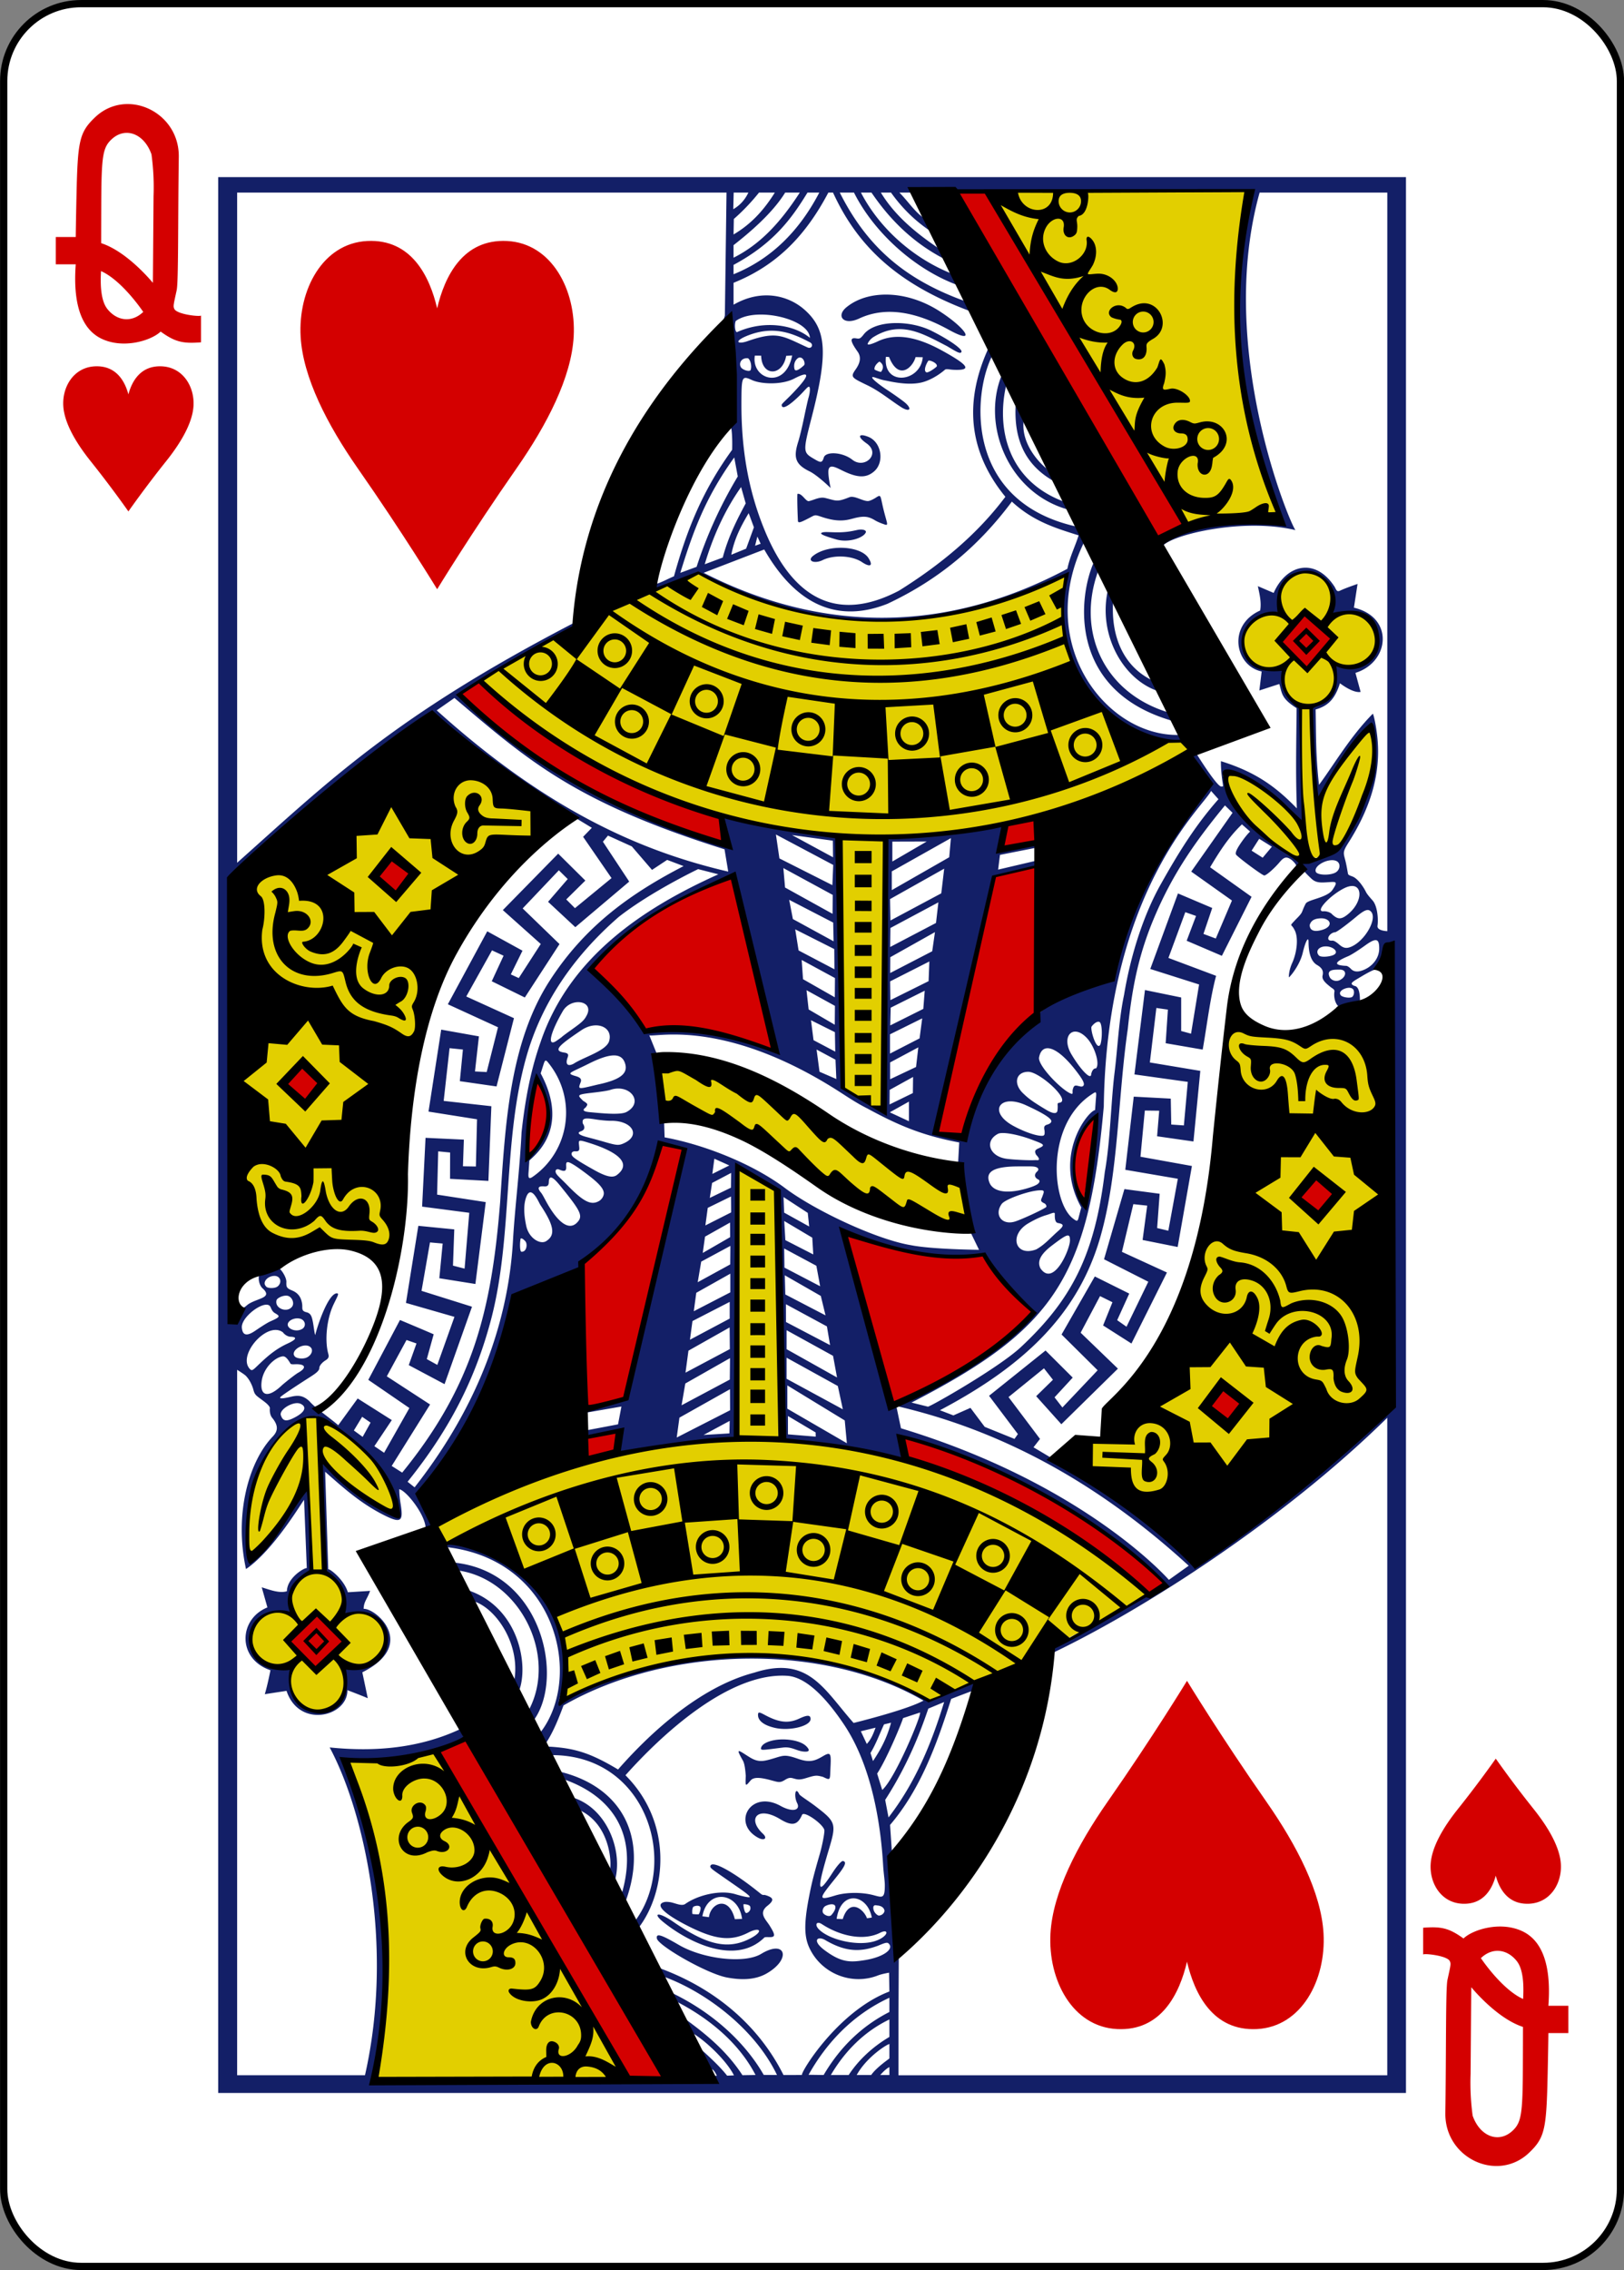 <svg xmlns="http://www.w3.org/2000/svg" viewBox="0 0 223.228 311.811"><rect x="0" y="0" width="223.228" height="311.811" fill="#808080" stroke="none"/><g transform="matrix(1 0 0 1 -3369.501 736.062)"><rect width="222.232" height="310.814" x="3370.009" y="-735.562" fill="#fff" stroke="#000" stroke-width=".997" rx="10.63" ry="10.63"/><path fill="#d40000" d="M3387.15-665.812s-2.215-3.18-5.203-6.918c-1.998-2.502-3.596-5.21-3.745-7.544-.17-2.665 1.443-5.34 4.363-5.469 2.918-.13 4.103 2.055 4.585 3.856.482-1.8 1.667-3.985 4.585-3.856 2.92.13 4.533 2.804 4.362 5.469-.148 2.333-1.746 5.042-3.745 7.544-2.987 3.738-5.202 6.918-5.202 6.918zM3575.102-494.498s-2.215 3.18-5.202 6.918c-2 2.502-3.597 5.21-3.746 7.544-.17 2.665 1.443 5.34 4.363 5.469 2.918.13 4.103-2.055 4.585-3.856.482 1.8 1.667 3.986 4.585 3.856 2.92-.13 4.533-2.804 4.362-5.469-.148-2.333-1.746-5.042-3.745-7.544a146.793 146.793 0 0 1-5.202-6.918zM3379.912-699.759h-2.745v-3.747h2.745s.021-2.02.1-5.582c.17-7.593.36-8.771 2.555-10.861 4.335-4.13 11.595-.765 11.51 5.445-.126 8.766-.036 17.122-.291 18.306-.455 2.085-.5 2.202-.315 2.583.38.765 3.66 1.097 3.66.883v3.691c-2.506.195-3.546-.04-5.55-1.474-1.251 1.21-5.06 2.423-8.09.995-2.304-1.086-4.05-3.891-3.579-10.239zm9.28 6.542c-1.36-1.968-3.65-4.654-5.805-5.609-.134 2.264.061 4.162.855 5.183 1.265 1.625 3.309 1.997 4.95.426zm1.129-21.65c-1.01-2.863-3.604-3.834-5.5-2.042-1.185 1.115-1.375 2.288-1.4 8.662-.015 3.931-.015 5.584-.015 5.584 3.69 1.198 7.14 5.506 7.11 5.45l.09-11.89a33.383 33.383 0 0 0-.284-5.763zm0 0M3582.336-460.551h2.746v3.747h-2.745s-.022 2.02-.1 5.582c-.17 7.593-.36 8.772-2.555 10.861-4.335 4.13-11.595.765-11.51-5.445.126-8.766.036-17.122.291-18.306.455-2.085.5-2.202.315-2.583-.38-.765-3.66-1.097-3.66-.883v-3.691c2.506-.194 3.546.04 5.55 1.474 1.25-1.209 5.06-2.423 8.09-.995 2.304 1.086 4.05 3.891 3.578 10.239zm-9.279-6.542c1.36 1.968 3.65 4.654 5.804 5.609.135-2.264-.06-4.162-.854-5.182-1.265-1.626-3.31-1.998-4.95-.427zm-1.129 21.65c1.01 2.863 3.604 3.834 5.5 2.042 1.185-1.115 1.375-2.288 1.4-8.662.015-3.931.015-5.584.015-5.584-3.69-1.198-7.14-5.506-7.11-5.45l-.09 11.89c-.072 1.93.024 3.862.284 5.763zm0 0"/><path fill="#131f67" d="M3562.76-711.733h-163.268v263.156h163.268zm-20.119 2.123h17.553v101.451s-1.448-.031-1.348-.74c.133-.95-.012-2.727-.673-3.475-.279-.315-.734-.81-.913-1.17-.451-.906-1.194-1.843-1.788-2.096-.295-.126-.637-.196-.682-.402-.041-.191-.138-.822-.265-1.403-.315-1.454-.596-1.408.322-2.855 3.184-5.013 4.41-9.625 4.007-14.197-.125-1.428-.481-3.278-.65-3.532-3.076 3.104-5.303 6.941-7.397 9.776-.466-4.05-.4-7.107-.467-10.354 1.643-.471 2.637-1.352 3.345-3.605 0 0 1.76 1.389 2.84 1.19l-.71-2.616c4.71-1.456 5.355-7.646-.21-8.955l.502-3.26s-1.68.566-2.418.929c-.367.156-.458.032-.716-.503-2.594-4.065-6.624-3.2-8.4.808l-2.172-.93c.235 1.11.516 2.234.317 3.345-4.559 2.044-3.433 7.638.207 8.371l-.317 2.613 2.739-.89c.4 1.228.195 1.938 2.383 3.32-.054 5.476-.141 8.9.03 13.767-2.854-2.942-5.607-4.985-10.434-6.485 0 0-.045 1.18.236 2.972.092.59.075.504-.202.503-.627-.015-3.455-4.592-3.455-4.592s-.329.004-.615.29c-.337.336.433.958 1.514 2.574 1.265 1.892 1.143 1.812.149 2.662-5.652 4.828-13.814 23.207-12.442 24.994-3.573.215-17.497 7.09-20.025 21.263-.15.638-.447 1.466-.447 1.466l-4.027-1.006c2.429-11.609 7.91-35.215 7.91-35.215s3.854-1.102 6.108-1.345l-.024-.914-5.306 1.243.255-2.023 5.008-.992-.014-.479-5.301.717.865-3.368s-11.9 1.76-16.161 1.63c.27 13.097-.757 23.977-.204 38.092l-5.818-3.55c-.517-9.827-.673-34.648-.673-34.648l-16.062-2.54.533 3.898c-13.316-5.314-26.674-10.204-36.51-20.594 6.055-4.679 16.16-9.32 16.16-9.32l-.33-.745c-24.85 12.899-33.864 21.86-46.349 32.979v-92.054h67.267l-.226 16.868s-.088.435-.216.586c-.83 4.06 1.551 11.269 1.072 14.779.222 1.083.144 3.097.144 3.097-4.05 5.584-6.194 10.886-7.997 17.377-.697.278-1.725.853-2.45 1.05l-.207.885c1.589-.878 6.093-2.313 6.093-2.313 20.069 9.852 34.815 7.44 50.598.121-2.516 8.895 2.955 20.206 11.957 22.584 1.03.272 2.793.504 3.801.238 1.008-.293-2.268-7.843-3.72-8.125-4.348-1.897-6.139-6.353-5.675-11.464l-.72-1.22c-1.483 6.21 2.084 12.513 6.982 14.053l1.317 2.894c-8.878-2.681-12.658-11.051-9.703-19.327.052-5.165-3.271-7.448-4.796-9.674-7.72-2.965-9.155-10.165-7.804-15.983 3.594 1.539-2.422-5.11-2.422-5.11-2.647 5.773-3.753 13.072 2.302 20.469-3.917 5.226-8.968 9.36-14.614 12.891-8.252 4.336-14.443 1.415-18.43-8.187-2.393-5.766-3.25-11.513-3.239-17.533.014-3.726.055-3.84 1.442-3.208 1.302.593 4.128.678 5.815-.198 2.298-1.194 2.19-.467-.313 2.124-.68.705-1.407 1.341-1.408 1.476 0 .765 1.069.12 2.595-1.403.558-.557.97-1.092 1.144-1.084.2.009.181.726-.048 1.5-.088.297-.368 1.553-.625 2.787-.256 1.234-.607 2.684-.778 3.223-.679 2.14-.495 3.132 1.544 4.12 1.075.522 2.913 2.297 2.897 2.297 0 0-.44-1.946-.277-2.572.196-.752 1.084-.22 1.989.215 2 .962 3.164.99 4.237.087 1.481-1.245 1.057-4.042-.774-4.771-1.343-.535-1.578-.04-.237.901 2.011 1.413-.257 3.596-1.965 2.242-1.336-1.058-3.656-1.177-3.915-.295-.245.833-.498.682-1.423.137-1.438-.846-1.45-.993-.245-5.661 2.28-8.839 2.057-12.084-.966-14.77-2.238-1.987-5.935-2.91-9.77-.7v-3.01c5.63-2.266 9.726-6.12 13.028-12.393h.644c3.288 7.169 8.603 12.424 18.603 16.2 3.906 3.885-4.952-11.156-2.124-4.998-5.306-2.07-10.036-6.186-12.64-11.202h1.447c1.524 2.217 4.613 6.37 10.111 9.165 2.395.015-3.529-7.308-4.387-9.165h46.09c-1.463 11.303-3.522 23.398 4.583 45.413-3.802-2.01-19.044 2.272-16.361 3.118 1.347-1.566 11.06-3.876 18.247-2.168-.595-.517-10.96-24.79-4.93-46.363zm4.93 46.363c.014.011.027.017.03.005l-.03-.005zm-35.609 43.62l.043 1.77.365-.087-.211-1.722zm-41.612-89.983h2.023c-.444.92-1.092 1.716-2.08 2.283zm3.48 0h2.177c-1.696 2.718-3.5 4.47-5.676 5.758l.04-2.13a28.62 28.62 0 0 0 3.46-3.628zm3.599 0h2.009c-2.727 4.217-5.524 7.154-9.107 8.947v-1.723c2.213-1.733 5.35-4.386 7.098-7.224zm3.066 0h1.624c-2.793 5.357-6.688 9.164-11.788 11.221v-1.287c5.586-2.998 8.031-6.45 10.164-9.934zm4.44 0h1.951c2.677 5.356 8.239 10.53 14.345 12.75l.932 2.173c-8.05-2.91-13.38-7.262-17.228-14.923zm5.647 0h1.394c1.464 2.056 3.24 3.832 5.315 5.22l1.263 2.464c-2.8-1.897-5.925-4.307-7.972-7.684zm2.542 0h1.557l2.062 3.648c-1.374-.777-2.414-2.464-3.619-3.648zm-1.788 14.013c-2.134-.01-4.076.583-5.483 1.738-1.485 1.219-.392 2.547 1.745 1.548 3.64-1.702 7.821-.935 12.336 1.553 3.8 2.095 2.469-.088-1.077-2.42-2.43-1.618-5.1-2.408-7.52-2.419zm-17.165 2.744c3.062.024 6.57 1.39 6.656 3.199-2.031-1.71-6.113-2.541-10.03-.784-.3-.064-.342-1.137-.163-1.53.843-.626 2.145-.896 3.537-.885zm18.545 1.166c-1.937 0-3.709.51-4.527 1.607-.418.52-.529.576-.99.498-.9-.15-.85.374.178 1.81.498.697.416 1.49-.25 2.434-.766 1.085-.616 1.126 1.663 2.226 1.742.854 3.14 2.066 4.723 3.063 1.131.643 1.357.078.313-.77-.359-.29-1.42-1.053-2.374-1.678-1.617-1.06-2.804-2.131-1.519-1.655.59.187.741.266 1.39.377 1.665.363 3.31.565 4.709.28 1.002-.2 2.309-.87 3.383-1.804.274-.127.545.008 1.21.034 2.547.1 1.985-.653-1.672-2.662-3.618-1.987-6.456-2.35-8.77-1.258-.98.462-1.54.578-1.398.286a2.17 2.17 0 0 1 .86-.915c3.74-2.254 6.746-.386 10.044 1.307 1.415.849 1.797 1.07 1.965.798.215-.348-1.578-1.63-3.984-2.845-1.41-.737-3.246-1.132-4.954-1.133zm-11.959 2.61c.633.25.35.978-.229.748-3.454-1.561-4.147-2.322-8.264-.877-1.36.478-1.9.056-.23-.665 3.637-1.533 6.276-.499 8.723.794zm-2.367 1.837c-.935 4.786-5.666 3.31-5.132.025l.87.005c.068 2.89 2.944 2.87 3.436.029zm27.512.01l1.274 2.744c-2.786 6.91.996 16.213 9.222 18.442 0 0 1.327 2.053 1.067 2.313-15.443-3.441-14.255-18.265-11.563-23.499zm-14.628.18l.432.024c1.334 3.335 3.271 1.418 3.648.01l.985.024c-.3 3.454-5.505 4.04-5.065-.058zm-11.903.096c.624-.073.837.871.663 1.046-.048.048-1.192 1.166-1.332.508-.204-.963.409-1.507.668-1.554zm-7.204.097c.053 0 .106.003.163.01.388.298.535 1.187.332 1.645-.23.24-1.157-.087-1.336-.445-.276-.523.048-1.215.84-1.21zm25.047.32c.305.012 1.143.377 1.062.783-.021.104-1.188.97-1.451.828-.507-.272.194-1.515.293-1.592.017-.014.053-.021.096-.02zm-6.824.15c.01-.003.017-.003.019 0 .09.067.836.534.202 1.398-.044.06-.89-.243-.904-.344-.069-.502.566-1.019.683-1.055zm18.713 6.058c-.188 3.971.84 7.827 5.147 10.302l-.928-1.703c-1.104-.886-3.417-3.413-3.128-6.421zm-38.676 7.099l.486 2.613a59.665 59.665 0 0 0-5.661 12.417l-2.24.823c1.778-5.745 3.422-10.296 7.415-15.853zm.942 4.07l.634 2.245c-1.163 2.16-2.407 4.599-3.157 7.438l-2.475.92c1.114-3.762 2.743-7.417 4.998-10.603zm7.848.929a.414.414 0 0 0-.11.014c-.027.443-.022 1.667.071 3.683.018.382.39.221 1.442-.32.917-.471.822-.546 1.71-.246 2.461.848 3.58.48 4.542.23 1.466-.38 2.065-.226 2.917.287.469.283 1.108.491 1.235.538.675.247.418-.052-.043-1.888-.519-2.064-.296-2.29-1.118-1.753-.18.118-.702.41-.987.443-.715.084-1.911-.8-2.624-.52-1.726.68-1.71.502-3.314.106-.802-.198-1.57.294-2.265.432-.398.05-.902-1.01-1.456-1.006zm29.372 1.07c2.917 2.693 5.916 3.615 9.169 4.635-.392 1.34-1.177 2.846-1.543 4.597-16.93 9.012-33.944 8.728-49.993.547l8.328-3.203c4.55 7.935 10.383 10.053 16.94 7.457 7.328-3.433 12.753-8.208 17.099-14.034zm-36.177 1.586l.72 1.946-1.07 2.932-2.043.833c.391-1.998 1.146-3.64 2.393-5.71zm15.301 2.255c-.507.025-1.272.368-3.018.378-.945.005-1.685-.08-2.052-.005-.76.155.128.497 1.831.987 1.703.488 3.783-.248 4.042-.992.063-.182-.162-.399-.803-.368zm-14.104.959l.447.987-.765.276zm45.014.556l1.264 2.899c-2.19 4.772-3.644 17.852 10.976 21.92l.639 1.874c-9.95.195-19.922-12.54-12.88-26.693zm-33.476.987c-1.429-.014-2.925.343-3.888 1.113-.87.694.194 1.131 1.327.576 1.466-.719 3.915-.66 5.353.247 1.1.754 1.672.622.937-.528-.577-.902-2.11-1.391-3.73-1.408zm63.833 3.257c3.821-.063 4.218 5.445 3.474 5.918.215-.073.868-.266 1.798-.242 2.8.074 4.26 1.633 4.42 3.9.163 2.285-1.56 3.558-4.074 3.432-.933-.047-1.576-.143-1.533.024.467 1.825-.097 4.577-2.5 5.265-.275.079-.668.466-.677.605-.18 2.895.64 12.843.64 12.843s4.503-7.622 5.516-8.779c1.983-2.724 2.695-2.467 2.345 2.047-.484 6.247-1.435 7.698-5.002 12.993-1.573 2.27-5.297 1.079-4.96 2.613.074.34.68.948 1.283 1.525.387.37.788.601 1.692.57 1.589-.052 2.207-.377 1.258 1.013-.75 1.1-3.39 1.329-3.687 1.901-.692 1.331-.219 1.037-1.401 2.207-.905.998-.59.49-.178 1.311.647 1.06.378 3.176-.264 4.602-.523 1.161-.465 1.99-.465 1.99.01.097 1.47-1.518 1.911-3.384.367-1.552.796-2.33.793-1.461 0 1.096.186 2.587 1.168 3.155.777.45.889.899.76 1.452-.135.571.472 1.075 1.07 1.553.142.141.614.327.563.63-.16.953.225 2.075.916 2.258.307.153 2.268-.015 2.592-1.126-.032-.355 0-1.813-.783-1.897-.552-.256-.494-.409.341-.91 1.25-.75 2.156-1.288 2.773-1.403.826-.113 1.62-1.017 1.62-1.017l.158 59.957c-7.41 7.637-15.532 15.239-26.243 22.71-6.225-5.223-13.026-10.51-20.247-14.47l-2.494-1.485.894-1.151-4.33-5.75 4.873-3.948 1.235 1.573-2.306 2.255 3.46 3.852 7.775-7.636-5.123-4.936 2.667-5.028 1.706.842-1.287 3.189 3.897 2.482 4.878-9.755-6.185-2.836 1.566-6.552 1.908.203-.634 4.718 4.82.963 1.96-11.125-7.073-1.273.6-6.344 1.976.024-.289 3.509 4.998.716.942-9.698-6.935-1.156.894-7.486 1.586.227-.307 4.617 5.089.876c.56-3.131 1.015-7.063 1.845-10.134l-6.555-2.458 2.321-6.286 1.476.518-1.288 3.407 4.839 2.07 4.08-8.105-5.7-4.06c1.278-2.133 2.553-4.16 4.378-5.889l1.12.982s-.41.373-1.043 1.254c-.767 1.07-1.008 1.61-.903 1.887.103.275 3.625 2.893 3.892 2.894.311 0 1.479-1.07 2.081-1.79.645-.77.982-.845 1.649-.364.132.096.324.287.46.45.161.194.225.356.241.48a.373.373 0 0 1-.048.251c.057-.054.18-.147.442-.295.479-.269-.926-1.513-2.076-2.158-3.437-1.942-7.48-5.603-8.414-10.182-.343-2.056 4.936.417 8.573 4.065.55.552 2.6 2.55 2.6 2.55-.3-5.293-.727-10.67-.495-16.027l-.803-.561c-1.123-.788-1.556-2.081-1.658-3.378-.07-.894.692-1.35-1.047-1.292-3.619.032-5.713-3.397-3.518-6.33.784-1.097 4.122-1.633 4.118-1.606-.852-3.507 1.708-5.388 3.595-5.565zm-1.317 40.78c-.069.064-.04.065 0 0zm4.791-34.862l-.1.034a.201.201 0 0 0 .1-.034zm-120.486 11.454c10.106 8.567 16.554 14.332 37.123 20.784l.51 3.068c-11.828-2.75-24.73-8.316-40.07-22.153zm-3.042 1.98c6.399 6.015 12.959 10.597 19.597 14.44l2.331 1.413-1.201 1.238 3.907 5.672-5.027 4.128-1.197-1.2 2.624-2.59-3.734-3.697-7.607 7.753 5.214 4.655-3.023 4.68-1.095-.5 1.605-3.26-4.844-2.662-5.416 10.022 6.896 3.16-1.557 6.15-1.61-.082.543-4.82-5.185-.924-1.745 11.26 6.67 1.055-.158 6.485-1.778-.03.125-3.662-5.267-.247-.471 9.45 6.482.847-.643 7.67-1.596-.411.178-4.98-4.94-.488-1.701 10.588 6.665 1.916-2.355 6.6-1.446-.798.946-3.407c-1.215-.533-4.632-1.964-4.632-1.964l-4.354 8.221 5.647 3.872-3.475 6.145-1.34-.905 2.397-3.585-4.69-2.967-2.672 3.673c-1.134-.992-3.173-2.368-3.95-3.29-.831-.762-1.463-.879-2.533-.625-.844.2-1.656.354-1.47.054.092-.149 1.694-1.234 4.142-2.797.685-.438 1.224-.82 1.216-1.21-.01-.292.37-.755.865-1.055.547-.333.424-.643.336-.987-.473-1.85-.174-4.733.75-6.674.619-1.299.813-1.532.409-1.533-1.192.153-2.644 4.5-2.922 5.724-.093-.097-.223-1.243-.308-1.684-.152-.796-.263-1.29-.899-1.442-.759-.182-.518-.548-.595-1.123-.126-.932-.563-1.523-1.355-1.853-.763-.318-.846-.445-.813-1.21 0-.6-.624-1.617-1.086-1.94l-2.643.939c-.208.702.07 1.613.505 1.945 1.328 1.258-.615 1.276-1.946 2.095-.36.235-.79.745-1.082.576-.845-.279-.778 2.264-1.61 1.945l.202-60.987c7.082-7.384 27.719-22.782 27.719-22.782zm107.04 10.786l1.019 1.137c-3.16 3.58-5.452 7.267-7.977 11.769-2.155 3.84-4.017 9.218-4.993 15.083-.754 3.59-.87 7.244-1.336 10.917-.475 3.953-.566 9.274-1.317 13.448-1.387 11.447-4.58 17.537-11.52 24.031-3.05 2.855-12.538 8.245-12.796 8.193l-2.25-.561c19.457-10.03 24.321-16.947 26.427-40.688.411-29.785 13.865-41.323 14.743-43.329zm1.913 1.994l1.043 1.011-5.68 8.077 5.598 3.972-2.22 5.222-1.697-.634 1.207-3.562-4.71-1.998-3.806 10.375 6.709 2.13-1.106 6.76-1.355-.368v-4.607l-4.978-1.021-1.447 11.59 7.334 1.025-.539 5.981-1.735-.12-.067-3.562-5.089-.271-1.163 10.046 7.223 1.234-1.307 7.137-1.538-.367.346-4.709-4.844-.643-2.802 9.64 6.084 3.086-2.994 6.18-1.283-.9 1.658-3.654-4.733-2.351-4.57 7.974 4.959 4.912-4.844 5.11-1.081-1.393 2.499-2.71-3.734-3.722-7.766 6.219 3.964 5.26-.466.663-4.094-1.655-1.96-2.609-2.346 1.036-1.85-.711c11.47-6.056 18.933-13.078 22.014-23.668 1.693-5.856 2.196-12.245 2.744-18.684.286-3.345.581-6.703 1.062-10.007.566-5.397 1.386-9.927 3.561-15.132 2.638-6.314 5.844-10.764 9.794-15.582zm-61.723 3.992l7.876 4.181-.115 2.778-7.28-3.673zm2.215.077l5.613.775.024 2.279zm-25.302.073l3.278 1.486 2.777 3.227 2.081-1.374 2.259.852c-7.137 3.693-13.469 8.112-18.4 15.736-5.496 8.497-6.107 19.62-6.81 30.356-1.173 14.81-3.695 25.212-13.47 37.218l-1.442-.915 5.276-8.44-5.949-3.87 2.71-4.99 1.37.475-1.062 2.976 4.92 2.613 3.773-10.637-6.939-2.177 1.163-6.654 1.744.155-.46 4.766 4.958.79 1.423-11.247-6.685-1.03.15-5.943 1.638.16-.01 3.614 5.272.286.408-10.259-6.555-.73.808-7.245 1.835.189-.422 4.345 5.045.726 2.394-9.378-6.555-2.98 3.537-6.335 1.59.735-1.624 3.509 4.546 2.23 4.767-7.336-5.065-4.897 4.974-5.24 1.22 1.204-2.7 3.127 3.743 3.484 7.41-6.262-3.618-5.478zm47.139.348l-.231 2.628-7.896 4.515v-2.574zm42.376.092l1.744 1.09-1.264 1.509-1.523-.968zm-45.697.373l-4.729 2.749v-2.735zm55.764 2.565c.247.006.474.059.65.174.475.312.407 1.083-.13 1.461-.7.493-2.617.46-2.807-.048-.274-.733 1.218-1.612 2.287-1.587zm-75.472 1.084l6.786 3.687-.024 2.599-6.531-3.615zm22.106.082l-.399 3.387-6.987 3.731-.058-2.937zm-33.822.063l2.782.711c-10.3 4.628-20.48 11.34-24.44 23.049-1.237 3.504-2.071 7.404-2.614 12.397-.256 5.267-.93 10.45-1.177 14.84-.504 8.943-3.427 21.054-13.525 33.92l-.965-.765c6.194-7.686 9.414-14.656 11.403-22.018 3.152-11.716 1.59-24.645 4.95-36.439 2.05-7.174 6.306-13.59 12.682-19.138 4.437-3.471 10.904-6.557 10.904-6.557zm4.676.982c.03-.002.044 0 .048.01 2.5 8.478 5.589 23.93 5.589 23.93-6.615-3.222-17.627-2.633-17.627-2.633s-6.196-8.048-7.396-8.71c4.955-6.73 18.44-12.55 19.386-12.597zm85.175 1.336c1.523-.05 1.413 2.281-.515 3.866-.984.81-1.44.696-2.167.049-.214-.29-.833-.496-1.288-.44-1.08-.005 1.055-2.255 2.956-3.185.392-.192.731-.281 1.014-.29zm-77.337 1.897l6.05 3.126.058 2.574-5.598-3.058zm20.51.348l-.327 2.83-6.3 3.301.034-2.608zm58.955 1.055c.21-.02.372.062.524.232.86.963-.773 3.882-2.624 4.757-.71.336-1.148.281-1.74-.232-.287-.25-.712-.577-.956-.552-1.059.11-.474-1.086.38-1.156.236-.02 1.719-1.137 2.84-2.076.752-.63 1.228-.94 1.576-.973zm-6.4 1.137c1.337-.032 1.823 1.088.24 1.578-1.128.348-1.757.1-1.754-.663.237-.785.919-.876 1.514-.915zm-72.234 1.515l5.368 2.71.024 2.777-4.93-2.589zm19.208.382l-.375 2.628-5.78 2.99.014-2.172zm60.594 1.103c.366.023.474.434.471 1.162 0 1.206-.798 2.32-1.99 2.865-.872.398-1.487.367-1.922-.102-.197-.214-.473-.386-.615-.392-1.867-.075-1.566-.56.221-1.311.63-.265 1.866-1.128 2.451-1.549.66-.474 1.1-.69 1.384-.673zm-6.853.857c.916.004 1.723.654 1.216 1.074-.394.327-1.871.484-2.162.189-.553-.561-.061-1.267.946-1.263zm-72.06 1.868l4.575 2.482-.024 2.642-4.368-2.487zm17.55.203l-.105 2.705-5.253 2.608-.034-2.579zm56.514 1.122c.889.065.777.93.058 1.35-.536.376-1.23.179-1.514-.26-.638-1.222.813-1.075 1.456-1.09zm1.783 2.776c.148.3.066.834-.226 1.003-.39.166-1.4-.007-1.557-.304-.128-.243-.099-.371.15-.62.413-.33 1.342-.576 1.633-.079zm-75.183.05l3.906 2.15-.024 2.593-3.59-2.1zm16.247.069l-.192 2.497-4.546 2.27.062-2.435zm-47.595 1.572c.975.012 1.727.666 1.154 1.781-.358.697-.628.954-2.187 2.062-.636.452-1.188.865-1.23.919-.043.054-.449.336-.716.523-1.397.973-.912-1.06.831-4.056a2.474 2.474 0 0 1 2.148-1.229zm47.25 2.226l-.361 2.749-4.066 2.09v-2.647zm-15.287.257l3.287 1.64.048 2.676-2.985-1.577zm39.487.208a.292.292 0 0 1 .265.126c.269.38.312 2.019.048 2.947-.46 1.091-1.355-1.662-1.255-2.362.191-.316.625-.698.942-.711zm-69.1.498c1.33-.024 2.291.89 1.84 2.246-.518 1.308-3.518 2.132-4.872 3.034-.886.442-1.1-.038-.827-.808.127-.357.224-.636-.451-.736-1.64-.243-.64-1.045 2.364-3.073.658-.444 1.342-.651 1.946-.663zm65.924.857c.471-.005 1.053.273 1.653.929 1.032 1.129 1.779 3.505 1.216 4.123-.432-.049-.645.592-.668.852-.065.748-1.422-.618-2.706-2.773-1.034-1.736-.532-3.12.505-3.131zm-55.366.401c4.053-.027 11.79.816 22.5 7.564 1.366.862 2.732 1.812 4.277 2.58 4.063 2.206 7.416 3.701 12.653 4.684l-.149 2.729c-.047.861 1.363 5.848.716 8.652-.96-.018.928.828.928.828l1.23 2.535s-6.429-.055-9.352-.634c-4.708-.77-13.3-4.79-17.454-7.95-4.314-3.187-10.83-5.836-16.415-6.862l-.078-2.347s-.554-8.036-1-9.136l-1.028-2.54c.253.101 1.33-.09 3.172-.103zm33.808 1.762l-.312 2.695-3.566 1.684v-2.308zm17.771.12c.998.003 2.509 1.18 4.234 3.529.388.529.688.988.745 1.306.052.293-.128.462-.414.426-.68-.124-.93-.37-1.12.48-.046.21.075.59-.158.522-1.21-.358-4.672-3.875-4.46-5 .16-.843.574-1.263 1.173-1.262zm-31.756.18l2.6 1.394.116 2.656-2.312-1.001zm-27.94.808c.799-.026 1.294.291 1.548.915.612 1.503-.471 2.408-3.686 3.087-2.793.668-2.735.71-2.345-.334.259-.692-.604-.77-1.086-.953-.815-.31-.148-.407 2.196-1.583 1.473-.738 2.575-1.106 3.374-1.132zm-9.293.711c.079-.007.174.069.312.242 4.06 4.954 3.017 12.173-2.124 15.737-.584.39-.604.029-.538-.745l.1-1.471c.027-.292 5.905-3.926 1.558-12.01l.365-1.143c.116-.364.194-.598.327-.61zm66.341 1.54c1.603.005 6.103 4.116 4.186 4.263-.225.017-.148.31-.15.498 0 .187-.01.543-.061.677-.138.36-.663.288-1.47-.193-2.048-1.22-2.512-1.61-3.22-2.284-1.394-1.327-.998-2.968.716-2.962zm-15.844.706l-.029 2.216-3.205 1.563.019-2.003zm-40.622 1.592c2.158-.075 3.371 2.09 1.216 3.228-.862.454-3.698.136-5.017.019-1.49-.132-.61-.577-.529-.711.205-.34.363-.391-.413-.857-.617-.653-.97-.814.572-1.016.748-.098 2.566-.277 3.196-.484a3.51 3.51 0 0 1 .975-.18zm65.669.527c.159-.007.142.259.077.949l-.106 1.48c-.982.158-5.863 6.269-1.898 13.376l-.332 1.263c-.152.624-.202.715-.716.329-2.972-2.068-3.936-12.597 2.22-16.951.401-.268.632-.44.755-.446zm-11.591 1.234c.574.01 1.276.173 2.08.542 1.876.86 3.122 1.554 3.413 2.013.179.284-.103.52-.481.63-.458.132-.514.325-.39.866 0 .314.08.66-.312.682-.723.039-2.339-.474-3.974-1.36-2.76-1.495-2.386-3.41-.336-3.373zm-14.023.034v2.696l-2.634-1.225zm-44.144 2.318c.279.008.648.058 1.134.136.593.095 1.514.187 1.99.179 3-.053 4.244 2.051 1.768 3.12-.677.293-.96.262-2.812-.28-.887-.26-1.973-.531-2.417-.658-.892-.255-1.2-.538-.61-.74.55-.189.597-.572.255-1.08-.084-.508.077-.693.691-.677zm69.743 0c-.425 4.174-.772 7.427-1.398 11.512-.457-.181-3.696-7.879 1.398-11.512zm-12.629 1.999c.977.018 2.625.396 4.23 1.03 1.4.52 1.578.659.61 1.075-.585.25-.514.476-.342.861.267.289.772.867-.024.75-.943.071-3.42-.07-4.176-.203-2.262-.4-2.878-2.453-1.023-3.407.149-.077.4-.112.725-.106zm-58.114 1.055c.21 0 .592.113 1.288.333 4.062 1.29 5.708 2.854 3.72 4.37-.578.44-1.473.253-3.163-.697-1.728-.97-2.595-1.503-2.917-1.848-.32-.342-.145-.735.346-.702.674.045.573-.296.52-.866-.039-.4-.063-.59.206-.59zm10.957.377l3.114.711-7.776 34.242c-2.654.771-4.185 1.103-6.05 2.115l5.377-.934-.466 2.448-4.882.925-.11.73 5.593-1.016s-.2 2.337-.394 3.242c5.338-.433 10.61-1.927 15.979-1.97 0 0 .13-27.022.11-29.968-.02-3.183 0-6.988 0-6.988l5.382 3.059.89 34.057 16.858 2.759c-.118-.575-.577-3.207-.577-3.207 12.498 3.71 25.171 9.196 36.388 20.533-5.22 2.844-10.153 5.665-15.224 8.398l-.735 1.065c12.86-6.05 32.342-18.624 46.458-32.524v90.315h-67.185v-8.413l.038-7.53c-.274-4.828.56-10.146-.908-14.197l-.289-4.244c4.165-4.877 6.414-11.026 8.4-17.31 0 0 2.005-.781 2.98-1.127l.336-1.234c-1.936.995-6.381 2.666-6.381 2.666.478-.377-9.452-4.586-15.585-5.575-10.12-1.63-23.733.05-34.586 5.469-.532.377-.758.368-.625-.121 2.52-9.229-2.788-18.492-12.105-21.176-1.977-.57-3.595-.566-3.595-.566l.168.808c15.226 1.727 18.797 17.927 12.936 25.453-1.537 2.483-1.77 3.208 1.455 3.125 13.036-.107 17.567 14.56 11.626 22.677.015-.063.482.944.482.944 3.705-4.924 4.691-14.28-1.875-20.856 4.854-5.45 14.172-14.172 22.231-13.661 2.933.186 5.828 3.76 7.756 6.615 4.083 6.043 5.132 14.48 5.421 19.293.071 1.261.238 2.177.24 2.84.01 1.927-.359 1.697-1.595 1.375-1.551-.403-3.68-.42-5.252.063-2.528.775-2.12.333.13-2.473 1.326-1.655 1.504-2.165.956-2.274-.168-.033-.73.534-1.466 1.674-2.219 3.437-2.046 2.026-.442-3.334 1.042-3.485.937-3.728-1.903-5.894-.94-.716-2.094-1.412-2.196-1.63-.536-1.144-.759.29-.28 1.233.47.922-.523 1.342-2.267.392-4.106-2.29-6.779 2.346-3.114 4.355.863.474 1.345.085.677-.537-2.254-2.099-.686-3.867 2.364-2.008 1.764 1.075 2.434.73 3.023-.614.327-.549 3.064 1.426 3.061 2.192 0 .502-.319 2.111-.63 3.189-.876 3.04-1.114 3.985-1.494 5.957-.688 3.575-.67 5.406.067 6.978 1.652 3.52 5.812 5.181 9.42 3.764.524-.206 1.527-.377 1.527-.377l.043 2.584c-7.113 2.713-12.252 11.18-12.018 11.469l-2.538.005c-3.368-6.733-9.294-11.803-16.824-14.605-1.472-1.287.367 3.438 2.057 4.481 3.577 1.831 8.31 5.078 10.923 10.119l-1.798.029c-2.19-3.364-5.03-5.635-7.722-7.617-.633-.134.461 6.1 3.047 8.023l-46.375.813c3.165-12.468 3.773-26.302-3.642-44.437 6.148.38 11.601-.949 16.598-3.146l-.451-1.292c-5.694 2.737-11.941 3.276-18.194 2.633 4.743 8.843 8.894 27.207 4.853 45.03h-17.572v-96.9s.98.61 1.19.822c.534.54.896 1.347 1.048 1.93.194.748.4.793 1.46 1.593.51.384.804.721.803.92-.03.22-.036.901.307 1.32.935 1.138.77 1.869.067 2.604-3.263 3.418-5.307 10.602-3.657 18.18 3.87-2.623 7.856-9.483 7.983-9.494l.374 9.369c-.344-.077-2.706 1.332-2.734 3.174-1.07.32-2.376-.215-3.46-.537l.782 2.76c-3.972 1.595-4.186 7.066.417 8.628 0 0-.42 2.14-.78 3.289l2.988-.459c1.736 5.222 8.402 3.55 8.37-.093 0 0 2.029.767 2.798 1.108l-.75-3.559c7.581-3.808 1.91-8.794.18-8.722.023-.995.476-1.309.892-2.468l-3.06.193c-.562-1.838-2.62-3.342-2.697-3.14l-.423-13.41c2.315 2.033 4.592 4.117 7.66 5.735 2.832 1.493 3.12 1.16 2.701-1.418-.189-1.163-.173-1.926-.173-1.926 1.062.252 3.743 3.758 3.614 5.488.979 1.285 1.867-2.174-.658-5.12 6.722-7.088 11.844-18.836 12.936-26.843l8.939-3.58.1-1.172c6.09-4.102 9.266-9.81 10.938-16.264zm7.439 2.095l2.057.925-2.336 1.166zm-19.819.567c.397.183.997.58 1.822 1.19 1.748 1.29 2.768 2.18 2.801 2.962.017.386-.265.887-.706 1.122-1.056.564-2.066.103-4.349-2.25-.738-.76-1.231-1.167-1.456-1.505-.262-.394-.07-.765.365-.605 1.853.842.249-1.497 1.523-.914zm62.988.483c.38.002.681.01.87.049.494.1.638.383.331.658-.475.427-.34.858.14 1.089.328.158.195.492-.202.72-.233.135-.587.279-1.072.431-2.806.884-4.875.62-5.416-.696-.622-1.513.568-2.248 3.998-2.246.51 0 .97-.007 1.35-.005zm-40.862.9l-.024 2.028-2.913 1.408.318-2.056zm-24.754.634c.255.016.674.411 1.283 1.162 2.809 3.465 3.188 4.133 2.268 5.052-1.09 1.09-2.62.036-4.267-3-.222-.409-.492-.933-.654-1.123-.604-.712-.338-.935.428-.876.42.033.619-.116.63-.552.011-.459.113-.675.312-.663zm67.317 1.752c.511 0 .473.176.245.774-.176.53-.463.702.279 1.036.122.06.396.4.149.547-.586.399-3.205 1.6-4.152 1.916-1.842.615-2.975-.895-1.894-2.395.453-.629 3.567-1.767 5.118-1.868.097-.006.182-.01.255-.01zm-68.788 2.008c1.867 2.803 2.1 4.114.87 4.932-.778.596-2.437-.261-2.816-2.072-.29-1.386-.423-2.835.025-3.986.679-1.744 1.728.837 1.921 1.126zm26.21-1.16l.015 2.191-3.542 1.79.327-2.414zm7.218.086l3.33 2.173.193 1.868-3.441-1.907zm37.152 2.158c.088.001.135.042.135.146 0 .257-.066 1.175.433 1.258.979.163.756.471-.101 1.214-.93.828-1.778 1.811-2.898 2.415-2.888 1.075-3.795-1.998-1.062-3.595.943-.552 1.798-.932 2.436-1.113.48-.137.865-.328 1.057-.325zm-37.06 1.128l3.858 2.289.135 2.303-3.835-1.964zm-7.444.213l.014 2.003-3.768 2.173.312-2.24zm15.594 1.635c1.066.501 14.76 4.332 19.294 3.025 0 0 3.881 5.633 6.752 7.65-4.445 6.569-19.496 13.008-19.496 13.008zm30.823.14c.25-.008.31.242.308.712-.061 1.363-2.285 6.38-4.056 3.809-.487-.958.01-1.95 1.561-3.131 1.232-.938 1.867-1.378 2.187-1.39zm-74.558.792c.338.37.185 1.513-.543 1.437-.21-.022-.239-1.181-.1-1.81.209-.103.526.25.643.373zm28.189.636l-.024 2.546-4.47 2.448.481-2.83zm7.39.358l4.427 2.376.519 2.812-4.907-2.56zm-7.4 3.46v2.565l-5.022 2.594.341-2.531zm7.487.223l4.95 2.836.649 2.67-5.527-2.874zm-70.162.082c.812-.01 1.103.86.49 1.413-.404.38-1.552.303-1.653 0-.518-.503.193-1.4 1.163-1.413zm1.514 2.715c.12-.008.233-.001.332.024.584.15.948 1.001.59 1.486-.66.895-2.402.274-2.148-.857.068-.299.707-.617 1.226-.653zm61.075.857v2.293l-5.464 2.904.346-2.565zm7.727.319l5.637 3.049.432 2.57-6.06-3.175zm-71.479.068c.272-.015.489.061.606.266.104.183.228.652.62.88.73.427.806.517-.582 1.128-.584.258-1.732 1.044-2.133 1.316-1.228.832-1.727.553-1.817-.43-.113-1.24 2.127-3.095 3.306-3.16zm4.23 1.877c.284-.016.56.038.759.17.469.312.493.938.043 1.253-1.033.664-2.647-.246-1.788-1.04.241-.224.62-.362.985-.383zm59.512 1.244l.029 2.976-6.094 3.237.404-3.02zm-62.526.348c.4-.022.782.072 1.115.32.361.463.796.6 1.048.61 1.045.04.712.424-.385.929-1.512.694-2.574 1.576-3.662 2.593-1.132 1.058-1.214 1.286-1.586.852-1.383-1.613 1.313-5.18 3.47-5.304zm70.354.034l6.387 3.518.548 2.972-6.935-3.886zm-66.159 2.096c.259-.006.502.056.692.213.454.373.192 1.093-.437 1.417-.535.276-1.416.16-1.667-.096-.604-.613.49-1.513 1.412-1.534zm-3.085 1.495c.389-.038.742.462 1.057 1.002.11.134.547.074.86.077 1.196.01 1.363.519.202 1.166-.339.19-1.452 1.047-2.196 1.684-2.005 1.928-3.092 1.476-2.835-.498.245-1.888 1.873-3.33 2.912-3.431zm69.244.184l7.045 3.89.688 3.2-7.733-4.196zm-7.775.058l-.03 2.947-6.63 3.532.513-2.99zm7.881 3.75l7.89 4.81.29 3.131-8.18-4.742zm-7.886.523l.014 2.889-7.333 3.745.37-2.73zm-59.532 1.911c.187-.004.364.025.51.092.858.398.633 1.087-.659 1.795-1.318.723-1.77.599-2.052-.212-.238-.683 1.189-1.65 2.201-1.675zm82.392.392c13.72 3.163 27.153 10.001 40.194 21.94l-2.724 1.941s-11.429-13.124-36.826-20.818zm-14.892 1.375l3.806 2.26.01.575-3.816-.314zm-64.843.024c.289.015.543.184 1.903.837 5.463 3.97 7.65 6.365 9.006 10.719.813 2.608.797 2.501-1.874 1.083-2.513-1.343-5.956-3.572-8.18-6.455-.367 6.782.419 15.214.419 15.214 3.412 1.693 2.308 6.101 2.298 6.075 8.78-2.413 6.856 9.254.314 6.738 1.56 8.753-8.394 8.041-7.374.538-7.923-.308-6.522-9.003.055-7.801-.685-2.683.259-4.5 2.684-5.651l-.37-11.46s-6.457 9.332-7.536 9.185c-.633-.086-1.586-1.157.02-9.34.836-4.26 5.321-9.447 7.833-9.615.444-.03.63-.077.802-.067zm6.315.087l1.158.798-1.09 1.96-1.207-.88zm50.521.561l-.038 1.718-3.556.213zm-37.185 20.566c8.368 1.305 13.488 11.613 9.616 19.076-.469.336.254 1.96.725 1.35 4.082-5.826 1.044-20.145-10.865-21.51-2.42-.296-.224.436.524 1.084zm1.355 2.744c-.673 1.857-.85 2.302.874 1.544 3.047 1.135 6.334 6.128 5.282 11.144-.338.585.252-.382.653 1.268 1.504-3.672 0-11.59-6.81-13.956zm38.68 9.344c8.566-.025 17.044 1.86 23.788 5.764-2.292 1.283-9.606 3.073-9.606 3.073-4.111-4.645-6.206-9.29-13.639-6.915-7.784 2.023-14.794 8.807-18.739 13.308-3.955-2.37-6.097-2.95-9.604-3.146-.203-.006-.504.893-.255-.557 1.003-1.556 1.695-3.32 2.364-5.1 7.352-4.21 16.573-6.4 25.691-6.427zm26.628 5.962c-1.706 5.558-3.908 11.032-7.646 15.853l-.46-2.41c3.513-5.433 5.178-10.373 5.93-12.538zm-3.316 1.442c.22.353-3.406 9.054-5.195 10.637l-.701-2.246c1.459-2.22 3.619-7.57 3.556-7.621zm-22.115.01c-.113.01-.153.11-.154.33 0 .798.824 1.427 2.33 1.77 2.036.465 4.89-.244 4.893-1.214 0-.56-.396-.602-1.562-.058-1.462.681-2.753.548-4.661-.47-.438-.233-.701-.371-.846-.358zm18.131 1.39c-.566 2.107-1.407 3.659-2.48 5.269l-.345-1.108c.742-1.208 1.232-2.588 1.86-3.93zm-2.128.681c-.275.734-.578 1.582-1.207 2.236l-.817-1.742zm-12.888 1.615c-1.38.027-2.745.474-2.864 1.212-.057.354.473.217 3.039-.098 1.354-.166 2 .642 3.24.557.633-.075.042-.663-.155-.833-.69-.591-2.043-.861-3.26-.837zm-5.888 1.608c-.138.029.017.383.533 1.287.28.49.35 1.488.404 2.106-.067 1.538-.062 1.49.692.6.475-.475 1.397-.37 2.86.029.942.256 1.168.348 1.822-.065.758-.478.937-.237 1.59-.105.63.128 1.202-.127 1.893-.32.843-.234 1.005-.18 1.74 0 1.121.536.958.488 1.052-1.427.094-1.885-.01-2.02-1.09-1.384-1.05.616-1.774.894-3.384.33-1.755-.616-2.004-.46-3.249-.083-1.505.456-2.189.612-3.388-.126-.789-.485-1.318-.874-1.475-.842zm-24.523 2.846l.673 1.103c6.067 2.186 10.177 7.18 7.751 15.596l.577.93c3.036-8.482-.43-15.493-9.001-17.63zm1.879 3.59l.826 1.709c4.566 2.22 4.293 8.336 4.037 8.095l.716 1.592c1.142-3.957-.939-9.8-5.579-11.396zm19.069 9.122c-.18.002-.298.063-.346.189-.118.304.235.487 2.32 1.94 1.792 1.248 3.177 2.174 3.071 2.352-.07.12-1.184-.154-1.98-.392-2.084-.624-5.157.128-6.881 1.35-.437.296-1.165-.027-1.797-.193-.253-.072-.811-.14-1.086-.068-1.304.344-.042 1.597 3.147 3.223 3.915 1.995 6.033 2.177 8.41.968 1.579-.823 2.145-.213.418.725-3.016 1.639-5.904 1.132-10.668-2.167-2.207-1.529-3.09-1.273-1.192.183 3.33 2.621 9.738 5.818 13.672 1.912.153-.056.51-.03.682-.03.818.004.853-.256 0-1.615-.514-.82-1.554-1.682-.288-2.686.96-.761.89-1.122-.27-1.471-.305-.085-.274.117-.734-.257-2.785-2.26-5.509-3.968-6.478-3.963zm1.206 4.467c1.169.032 2.347.938 2.715 2.57.033.144.062.293.082.45l-.996.037c-.826-3.322-3.313-2.221-3.56-.276l-.898-.12c.33-1.853 1.488-2.694 2.657-2.661zm20.63 2.835l-.663.099c-.434-1.223-2.399-2.867-3.335.114l-.836-.034c.582-4.039 4.223-3.412 4.834-.179zm-5.085-1.678c.272.387-.205 1.041-.481 1.34-.265.285-.853.044-1.099-.238-.216-.278-.056-.832.303-1.016.372-.19 1.005-.363 1.277-.086zm-11.657.12c.278.627-.501 1.095-.599.883-.167-.059-.373-1.093-.277-1.16.257-.009.77.076.876.277zm17.526-.102c.42.034.877.235.96.712 0 .316-.358.659-.773.677-.183.008-.882-.509-.75-1.246.147-.262.318-.163.563-.143zm-24.365.199c.148.227-.129.905-.192.997-.033.047-.928.009-.908-.058.019-.067-.083-.578.134-.949.248-.159.787-.243.966.01zm16.253 2.187c.116.003.263.05.437.16 2.502 1.64 5.721 2.371 8.04 1.2.518-.262.856-.248.855.005 0 .277-.574.843-1.643 1.166-2.389.722-6.331-.231-7.694-1.703-.4-.433-.343-.836 0-.828zm-21.947 1.718c-.24-.007-.317.135-.27.426.159.977 6.852 4.845 9.65 5.366 2.298.429 4.083.237 5.488-.585 3.413-1.996 2.538-4.696-.802-2.662-2.244 1.367-7.93.738-11.313-1.229-1.504-.874-2.355-1.305-2.753-1.316zm30.154 1.414c.845-.357 1.209-.482 1.394-.325.86.724-.549 1.854-3.12 2.295-2.056.34-3.292.407-5.639-1.341-1.817-1.354-.961-2.01.082-1.395 2.776 1.634 4.838 1.685 7.282.766zm-29.559 4.228c5.921 2.136 12.657 7.285 15.647 13.54l-1.826-.014c-2.033-3.571-6.055-8.107-12.686-11.295-.588-.486-.894-1.355-1.135-2.23zm31.098 2.928v1.955c-3.66 1.857-6.727 4.715-9.04 8.657l-2.071-.029c2.373-4.23 5.927-8.19 11.11-10.583zm0 2.981v2.4c-2.314 1.366-4.245 3.167-5.599 5.231h-2.45c1.963-3.343 4.658-6.008 8.049-7.631zm-27.109 1.844c1.763 1.02 4.682 3.741 5.743 5.836l-.942.043c-.96-1.23-2.494-2.645-3.744-3.76-.798-.945-1.057-2.12-1.057-2.12zm27.109 1.538c.029 0 .03.019 0 .059v1.906c0 .05-1.758 1.206-2.504 2.284h-1.99c1.366-2.488 4.209-4.254 4.494-4.248zm0 3.17v1.08l-1.25.004c.083-.122.779-.892 1.254-1.084zm-24.384.271c.374.198.662.906.662.906l-.335.036z"/><path fill="#e2cf00" d="M3416.76-494.076c4.118.113 12.809-1.436 12.67-1.278 0 0 26.964 45.113 25.868 44.666-.351.56-34.543.54-34.543.54-.741.009 7.254-16.717-3.996-43.928zm12.226-31.783c13.14-10.963 26.903-11.044 41.682-12.552l.339-37.257 5.35 3.224.112 34.136c19.51 1.473 36.34 8.667 50.801 21.26.181.274-20.92 11.635-30.162 14.64-7.175-5.302-26.105-8.645-38.658-4.568-3.448 1.12-7.681 2.912-11.8 4.236 2.983-17.985-10.964-20.64-15.87-21.47-.615-.105-1.348-1.436-1.794-1.649zm-16.865 5.815c.23-3.832-.018-7.668-.303-11.586-.075-.895-7.683 11.658-8.109 8.613-1.064-7.622 2.695-17.313 8.6-18.502.59-.802 12.288 6.49 11.754 12.79-.175 2.053-10.437-6.932-10.48-6.396-.24 1.05.303 15.112.62 15.084 2.956 1.674 2.313 3.825 2.635 5.607 7.92-1.176 7.486 7.668.012 7.392.462 10.45-9.175 5.728-7.276.163-9.706-.46-4.926-9.59-.093-7.583-.292-2.304.274-4.707 2.64-5.582zm11.135-44.332c-.56-.222-20.705-1.261-20.705-1.261l1.054-49.395c10.285-23.776 48.991-12.657 42.833-7.598-18.496 12.2-21.311 34.448-23.182 58.254zm37.155-20.29l-.615-5.485c-1.58-3.408 41.187 16.478 41.67 16.903l1.244 5.852c.247 2.571-27.203-10.418-42.3-17.27zm77.852-9.732c-3.191 24.615-3.012 49.381-21.122 57.946 13.623 13.282 25.01 3.049 42.16-5.56.467-.002-.569-52.71-.857-52.674-6.796.362-13.503.516-20.181.288zm9.435-24.026c-3.369-.517-11.209-8.702-9.583-11.176.05-1.858 9.753 5.252 10.762 7.168-.497-.57-.567-17.368-.724-16.7-.37.197-2.964-1.673-2.288-5.174-7.44 1.655-7.031-8.075-.53-7.678-.84-8.853 9.902-5.601 7.044.328 9.193-1.705 7.606 8.684.66 6.993.589 3.94-1.025 5.029-3.283 5.816.144 1.651.76 12.668.76 12.668s6.797-10.485 7.284-9.581c1.73 2.529-1.065 19.9-10.102 17.336zm-31.496-38.664c-3.067 10.642 5.336 22.8 13.275 22.766 1.596-.253 4.655.615 3.6 1.476-12.525 10.214-41.751 12.335-41.759 11.892.306 12.54-.252 25.205-.55 37.74l-5.356-3.246c-.171-11.436-.452-23.132-.712-34.566-18.726-2.46-35.557-8.54-48.856-21.473 8.83-6.588 19.381-10.704 29.516-14.862 12.76 6.672 30.524 10.527 50.842.273zm-9.242-50.56c-.587-.26 2.019-2.209 2.019-2.209s21.757.288 32.55.141c-3.933 16.248-1.151 30.805 3.927 44.784-1.347-.316-10.283.413-12.466 1.396-.35.354-25.754-43.715-26.03-44.112z"/><path fill="#d40000" d="M3456.005-450.75l-26.305-44.713 3.947-1.726 27.12 46.503zm-46.807-59.78l3.8-3.936 3.81 3.887-3.984 3.726zm84.397-25.075l-.535-3.196c15.157 3.736 27.561 11.579 36.481 20.12l-2.123 1.565c.662-.182-21.532-16.938-33.823-18.489zm-43.534-2.913l4.32-.937-.136 2.687-4.192.841zm88.23-2.359l-2.62-2.124 1.885-2.25 2.544 2.019zm-89.016-21.665c6.506-3.1 11.585-15.609 10.947-16.443l3.546.846-8.19 34.272-5.667 1.248c-.028-6.557-.639-13.368-.636-19.923zm42.817 19.392c-2.206-7.215-6.549-23.534-6.549-23.534.159.533 14.112 4.527 19.09 3.072 2.124 2.929 4.461 5.502 6.926 7.861-5.167 5.088-11.582 9.338-19.467 12.6zm58.488-26.264l-2.458-2.144 2.205-2.718 2.7 2.07zm-32.113-1.434c-2.002-3.623-2.141-7.718 1.574-11.757zm-76.397-6.31c-.072-3.685.409-7.195 1.277-10.583 2.152 3.914 2.122 7.845-1.277 10.582zm56.197-3.378s5.404-25.208 7.745-35.086l5.968-1.392-.266 20.415c-5.942 4.877-10.113 16.497-9.923 16.497zm-86.844-4.191l-2.61-2.453 2.208-2.432 2.302 2.37zm46.735-9.828c-1.883-2.763-4.462-5.596-7.167-8.441 4.44-6.217 11.81-9.817 19.62-12.64l5.288 23.687c-5.978-1.814-12.423-3.778-17.74-2.606zm-36.63-21.113l1.838-2.301 2.407 1.908-1.83 2.545zm86.426-6.928l3.724-.836.136 2.904-4.462.83zm-75.265-18.1l2.84-1.778c9.969 9.01 20.978 15.226 32.986 18.762l.402 3.357c-13.54-4.202-25.927-10.037-36.228-20.34zm116.486-3.594l-3.692-3.665 3.324-3.722 3.948 3.435c-1.303 1.98-3.58 3.952-3.58 3.952zm-20.456-17.836l-27.635-47.464 3.992-.034 27.194 45.72z"/><path d="M3500.832-710.39l-6.603.024 37.48 75.897s-1.016.172-3.004-.353c-9.002-2.378-14.549-11.953-12.514-21.346.207-.73.26-1.355.26-1.355-23.205 10.575-37.571 6.68-50.969-.053l-5.714 2.207c.38-3.475 4.649-16.523 11.034-22.667l-.01-6.58-.154-3.107-.504-5.638c-9.5 9.006-20.584 23.183-21.972 43.315 0 0-8.65 4.473-16.031 9.422.41-.055 11.5 13.656 38.142 21.355l-1.173-4.375c3.962 1.12 9.594 2.005 15.196 2.72l.75 34.362 6.362 3.794.216-38.045c.196.157 10.148-.353 15.508-1.64l-.754 3.667 5.295-1.05v2.676l-5.805 1.38-8.265 35.562 4.815 1.08c1.41-7.164 4.968-12.958 10.125-16.512l-.053-1.364c3.308-2.39 10.182-4.289 10.226-4.244 2.345-11.533 7.803-19.526 13.605-27.128l-2.763-3.78 10.596-3.914-14.71-25.198c5.66-3.933 16.882-2.468 16.882-2.468-4.81-13.075-9.037-26.561-4.286-46.353l-40.915.033zm13.423.82c-.01 3.306-4.299 2.966-4.823-.017zm26.286-.104c-2.603 15.155-1.74 29.917 4.296 43.944 0 0-.88.051-.99.03-.083-.017.103-.757.058-.954-.12-.527-.988-.28-1.715.213-.317.215-.683.46-.913.576-.748.376-4.54.347-4.54.347 1.237-.843 2.977-3.217 1.967-4.602-.228-.295-.367-.165-.59.233-1.076 1.928-1.611 2.23-3.05 2.212-2.259-.028-3.875-1.437-3.692-3.562.177-2.064 3.195-3.154 2.75-1.151-.123 1.784 1.635 2.13 1.96.353.122-.666.025-.357.168-1.137 3.516-1.878 1.575-5.703-1.706-4.902-.771.205-.868.277-1.413-.005-1.012-.525-1.852-.36-2.234.377-.337.65.175 1.168.927 1.171.78.003.93.381.928.852 0 1.094-1.88 1.62-3.124.982-3.282-1.686-2.066-6.068 1.744-6.054 1.159.004 1.643.078 1.692-.174.138-.707-1.63-1.932-2.629-1.751-.846.166-1.36.389-.913-.746.275-1.17.267-1.7.034-2.579-.609-1.256-.594-.612-.97.407-1.256 2.095-3.147 2.56-4.777 1.413-1.512-1.064-1.467-3.085-.03-4.525 1-1 2.071-.32 1.471.798-.248.463-.052 1.037.394 1.152.902.232 1.462-.303 1.466-1.403-.019-.606-.185-.741.899-1.365 2.807-1.614.707-6.024-2.46-4.607-.696.311-.859.616-1.173.47-1.325-1.26-3.224.333-2.1 1.176.485.238 1.079.328 1.235.343.273.157.182.549-.217 1.04-1.311 1.558-4.29.789-4.993-1.408-.814-2.544 1.769-5.218 3.749-3.735.585.438 1.093.484 1.095-.165 0-1.01-1.26-2.17-2.873-2.056-1.638.116-1.46.328-.568-1.162.658-1.327.57-2.622 0-3.402-.442-.6-.896-.728-.85-.092.358 1.972-1.93 3.847-3.811 3.02-1.808-.814-2.705-2.852-1.817-4.621.82-1.632 2.806-1.802 2.475-.059-.155 1.112.684 1.697 1.495 1.04.295-.238.364-.448.384-1.165.023-.799-.3-1.033.212-1.5 1.34-.18 1.424-3.047 1.22-3.165l21.534-.102zm-24.004.097c.85 0 1.557.29 1.557 1.147 0 .856-.687 1.549-1.538 1.549-.85 0-1.542-.693-1.542-1.549s.673-1.147 1.523-1.147zm-15.09.111h3.422l27.033 45.366-3.2 1.568zm5.621 1.586c1.638.943 3.15 1.717 5.205 1.919-.602 1.23-1.15 2.572-1.25 4.869zm5.506 9.136c1.668.601 3.116 1.513 5.864.592-1.465 1.305-2.295 2.867-2.916 4.513zm14.064 5.48c.788 0 1.428.644 1.428 1.437s-.64 1.432-1.428 1.432a1.429 1.429 0 0 1-1.427-1.432c0-.793.64-1.437 1.427-1.437zm-8.757 3.582c1.205.446 2.468.743 3.87.678-.693.96-.929 2.421-.973 4.092zm4.139 7.15c1.115.548 2.436 1.346 4.78 1.09-1.553 2.651-1.22 3.382-1.379 4.542zm13.547 5.266a1.5 1.5 0 0 1 1.495 1.505 1.5 1.5 0 0 1-1.495 1.505 1.5 1.5 0 0 1-1.494-1.505 1.5 1.5 0 0 1 1.494-1.505zm-8.396 3.38c1.022.58 3.04.913 3.062.755-.13-.098-.581 1.96-.66 3.253zm4.704 7.727c1.453.863 3.06.78 4.005.882a17.2 17.2 0 0 0-3.047.887zm17.13 8.484c-3.498.227-4.31 2.929-3.895 5.666-2.668-.429-5.654 2.118-4.82 5.232.792 2.953 3.52 3.057 5.402 2.86-.145.717-.541 3.13 2.354 5.17l.385 15.333s-1.276-1.18-2.109-2.016c-3.637-3.648-9.108-6.29-8.765-4.234.05.302.167 1.07.255 1.704.578 3.47 5.21 7.223 8.366 9.112 1.128.633 1.826 1.31 1.826 1.31-5.905 6.359-9.08 13.142-9.87 19.875-.735 6.256-1.329 11.89-1.913 17.634-2.41 28.812-14.689 36.059-15.272 37.47l-.231 3.841-3.426-.256-3.95 3.44c12.938 6.733 20.485 14.857 20.38 15.011 10.331-6.812 19.249-14.379 27.666-22.211l-.163-64.152s-.699.257-.88.256c-.639-.002-.72.288-.942 1.515-.118.657-.507 1.262-.812 1.694-.578.82-.372.405.356.701 1.657.676-.495 3.735-2.85 4.109-1.696.269-2.644.583-2.932.977-3.57 3.145-7.127 3.644-9.817 2.488-1.324-.57-2.762-1.4-3.249-2.788-1.105-3.149 1.197-7.686 2.547-10.307 2.476-4.806 6.589-8.415 6.589-8.415l-.673-.736s.808.013.96-.043c3.55-1.3 3.77-1.318 4.422-2.265.653-.947 2.299-3.65 2.638-4.54 1.824-4.777 2.07-5.087 2.067-8.22 0-2.54-.171-4.236-.659-4.37-2.796 2.158-5.62 7.2-7.27 10.171-.571-4.402-.74-12.087-.74-12.087.591-.659 3.95-.29 3.205-5.803 2.956 1.342 6.07-.711 5.94-3.577-.203-4.463-3.618-4.332-6.397-3.768 1.324-2.696-1.193-5.946-3.722-5.781zm-.053.375c3.652.114 4.376 4.178 2.138 6.478 0 0-1.45-1.124-2.219-1.763-.73.577-.941 1.078-1.745 1.673-.95-.708-1.525-1.96-1.534-3.167.045-1.884 1.933-3.265 3.36-3.221zm-83.436.126c14.778 8.316 33.309 8.91 50.271.435l-.206 1.409-1.86 1.054 1.052 1.94.582-.28.015 1.283c-13.983 7.605-37.405 9.179-55.74-3.45l1.595-.746s.36.254.706.47c.669.416 1.771 1.084 2.5 1.413l1.11-1.612s-1.695-1.04-1.529-1.108l1.504-.808zm1.302 2.55l-.846 1.936 2.12 1.137.807-1.95zm-8.04.218c22.758 14.384 43.942 10.102 56.663 4.22l.164 1.533c-16.42 7.034-38.01 8.922-58.561-4.989zm53.569.924l-2.024.813.803 1.868 2.08-.895zm-56.289.348c18.494 12.008 38.329 14.359 59.705 5.56l.817 2.3c-20.819 8.418-42.79 7.448-62.862-6.863zm14.21.068l-.826 2.013 2.292.876.668-1.974zm38.892.833l-2.003.653.624 1.926 2.076-.712zm-35.388.551l-.495 2.023 2.34.663.409-2.032zm84.696 3.33c.315 3.44-4.75 5.1-6.646 1.89l1.67-2.043-1.494-1.403c2.027-3.228 6.174-1.674 6.47 1.556zm-105.26-3.218l5.518 3.818-4.008 6.271-5.94-4.016zm95.618.174l3.503 3.058-3.215 3.79-3.287-3.34zm-2.178 1.037l-1.97 2.306 2.132 2.283c-2.528 2.705-6.301 1.035-6.264-2.277.03-2.528 3.872-4.99 6.102-2.312zm-40.842-.887l-2.105.634.48 1.858 2.178-.571zm-28.391.585l-.39 1.999 2.418.522.408-1.988zm24.917.339l-2.24.489.385 1.989 2.244-.475zm46.73.47l-1.846 1.824 1.845 1.926 1.86-1.926zm-67.77.058l-.283 2.013 2.533.343.197-2.037zm17.056.275l-2.278.262.23 1.974 2.365-.3zm-13.446.233l-.03 2.066 2.221.179v-2.047zm9.794.193l-2.23.083.015 1.998 2.278-.145-.062-1.936zm-40.685.02a2.381 2.381 0 0 0-2.374 2.39 2.381 2.381 0 0 0 2.374 2.39 2.381 2.381 0 0 0 2.374-2.39 2.381 2.381 0 0 0-2.374-2.39zm36.946.067l-2.192.02.01 2.022 2.26.01-.078-2.051zm58.104.01l.962.968-.962.953-.985-.953zm-95.055.765c.861 0 1.557.701 1.557 1.568 0 .866-.696 1.572-1.557 1.572a1.57 1.57 0 0 1-1.561-1.572c0-.867.7-1.568 1.561-1.568zm-8.443.116l3.157 2.589c-1.004 1.936-4.185 6.025-4.185 6.025l-5.834-4.709 3.051-1.737c-.166.323-.26.686-.26 1.074a2.34 2.34 0 0 0 2.336 2.347 2.34 2.34 0 0 0 2.336-2.347c0-1.245-.966-2.26-2.182-2.342zm-1.764 1.665c.865 0 1.567.707 1.567 1.577s-.702 1.573-1.567 1.573a1.569 1.569 0 0 1-1.566-1.573c0-.87.702-1.577 1.566-1.577zm107.31.744s.861.329 1.071.654c1.694 2.618-.07 5.73-2.909 5.669-3.315-.071-4.188-4.257-1.908-5.964l1.854 1.763zm-86.199 1.066l6.536 2.526-2.48 7.152-7.146-2.952zm-26.863.745c26.664 24.19 64.543 25.93 92.076 9.872l1.677-.034.889.919c-31.366 18.678-70.357 14.614-96.68-9.427zm73.42 1.442l2.105 7.07-7.228 1.916-1.614-7.162zm-76.154.256c8.092 7.853 19.534 14.733 32.971 18.636l.331 2.898c-14.264-4.313-25.038-10.073-35.532-20.072zm31.327.112a2.345 2.345 0 0 0-2.335 2.351 2.34 2.34 0 0 0 2.335 2.347 2.34 2.34 0 0 0 2.336-2.347 2.345 2.345 0 0 0-2.336-2.351zm-11.624.527l6.742 3.59-3.36 6.77-7.16-3.866zm11.596.247c.864 0 1.566.707 1.566 1.577s-.702 1.573-1.566 1.573a1.569 1.569 0 0 1-1.567-1.573c0-.87.702-1.577 1.567-1.577zm11.163.963l6.478.948-.298 7.23-7.56-.915c.29-2.544 1.38-7.263 1.38-7.263zm31.29.179a2.345 2.345 0 0 0-2.336 2.352 2.34 2.34 0 0 0 2.335 2.347 2.34 2.34 0 0 0 2.336-2.347 2.345 2.345 0 0 0-2.336-2.352zm-.03.774c.865 0 1.567.707 1.567 1.578 0 .87-.702 1.572-1.567 1.572a1.569 1.569 0 0 1-1.566-1.572c0-.87.702-1.578 1.566-1.578zm-52.67.102a2.345 2.345 0 0 0-2.335 2.352 2.34 2.34 0 0 0 2.336 2.346 2.34 2.34 0 0 0 2.335-2.346 2.345 2.345 0 0 0-2.335-2.352zm41.416.01l.927 7.263-7.074.353-.418-7.244zm50.699.648h1.004c.093 6.251.584 13.487 1.303 18.839.108.797.157 1.032.077 1.176-.695 1.238-1.502-.32-1.817-3.876-.087-.98-.197-2.407-.317-3.344-.363-2.835-.25-12.795-.25-12.795zm-119.559.111c-10.637 6.682-28.329 22.643-28.223 23.015l.072 61.331 1.384.068 1.143-2.255c-1.77-.446-1.274-3.795 2.115-4.467.578-.114 2.344-.713 2.777-1.045 2.573-1.975 6.752-3.14 9.684-2.361 4.275 1.1 5.152 4.266 3.095 9.77-1.622 4.338-4.836 9.886-7.853 11.468-.246.13-.778.392-.778.392s.701.643.956.809c8.312-4.837 12.508-22.185 12.283-32.979.335-11.056 2.229-22.151 6.66-30.22 7.325-13.336 17.014-18.698 16.965-18.747 0 0-13.061-7.984-20.28-14.779zm27.416.005c.865 0 1.567.708 1.567 1.578 0 .87-.702 1.573-1.567 1.573a1.569 1.569 0 0 1-1.567-1.573c0-.87.703-1.578 1.567-1.578zm64.611.252l2.523 6.75-7.01 2.89-2.529-7.095zm-40.328.034a2.345 2.345 0 0 0-2.336 2.352 2.34 2.34 0 0 0 2.336 2.347 2.34 2.34 0 0 0 2.335-2.347 2.344 2.344 0 0 0-2.335-2.352zm14.253.586a2.345 2.345 0 0 0-2.335 2.351 2.34 2.34 0 0 0 2.335 2.347 2.34 2.34 0 0 0 2.336-2.347 2.345 2.345 0 0 0-2.336-2.351zm-14.282.188c.864 0 1.567.707 1.567 1.578 0 .87-.703 1.573-1.567 1.573a1.569 1.569 0 0 1-1.567-1.573c0-.87.702-1.578 1.567-1.578zm14.253.586c.865 0 1.567.707 1.567 1.577s-.702 1.573-1.567 1.573a1.569 1.569 0 0 1-1.566-1.573c0-.87.702-1.577 1.566-1.577zm23.846.803a2.345 2.345 0 0 0-2.336 2.352 2.34 2.34 0 0 0 2.336 2.347 2.34 2.34 0 0 0 2.335-2.347 2.344 2.344 0 0 0-2.335-2.352zm-.03.774c.866 0 1.568.707 1.568 1.578 0 .87-.702 1.573-1.567 1.573a1.569 1.569 0 0 1-1.567-1.573c0-.87.702-1.578 1.567-1.578zm-49.52.121l7.006 1.805-1.63 7.4-7.905-2.115zm88.635-.19c1.146 3.614-.957 8.25-1.063 8.552-1.274 3.636-2.806 6.607-3.364 6.78-.475.181-.684.065-.683-.382 0-.687 1.566-5.343 2.797-8.338.302-.734 1-2.951 1-3.324 0-.56-.537.353-1.12 1.751-1.127 2.797-2.772 5.791-3.128 8.502-.256 2.216-.674 1.903-.98-.735-.426-3.662.37-5.546 4.459-10.646.978-1.22 1.982-2.474 2.082-2.16zm-51.474 1.88l2.028 7.243-8.27 1.423-1.289-7.346zm-34.63.73a2.345 2.345 0 0 0-2.335 2.352 2.34 2.34 0 0 0 2.336 2.347 2.34 2.34 0 0 0 2.335-2.347 2.345 2.345 0 0 0-2.335-2.352zm12.365.47l7.492.43.067 7.53-8.13-.354zm-12.393.304c.864 0 1.566.707 1.566 1.578 0 .87-.702 1.572-1.566 1.572a1.569 1.569 0 0 1-1.567-1.572c0-.87.702-1.578 1.567-1.578zm31.443.668a2.345 2.345 0 0 0-2.336 2.352 2.34 2.34 0 0 0 2.336 2.347 2.34 2.34 0 0 0 2.335-2.347 2.345 2.345 0 0 0-2.335-2.352zm-15.532.605a2.345 2.345 0 0 0-2.335 2.352 2.34 2.34 0 0 0 2.335 2.347 2.34 2.34 0 0 0 2.336-2.347 2.345 2.345 0 0 0-2.336-2.352zm15.503.17c.865 0 1.567.706 1.567 1.577 0 .87-.702 1.572-1.567 1.572a1.569 1.569 0 0 1-1.567-1.572c0-.87.703-1.578 1.567-1.578zm-15.532.604c.865 0 1.567.707 1.567 1.578 0 .87-.702 1.572-1.567 1.572a1.569 1.569 0 0 1-1.566-1.572c0-.87.702-1.578 1.566-1.578zm51.089.45c.123-.003.286.02.394.02 1.673-.02 7.315 4.061 8.76 6.532 1.2 2.182.579 3.048-.802 1.099-1.905-2.136-5.424-5.307-5.873-5.309-.48-.002.182.69 2.423 2.89 2.222 2.18 4.567 5.024 4.565 5.53 0 .335-.442.292-1.077-.101-1.386-.86-2.59-1.73-3.205-2.313a73.958 73.958 0 0 0-1.58-1.442c-2.073-1.83-4.435-6.048-3.769-6.857.03-.036.09-.047.164-.049zm-104.532.6c1.443-.042 3.072.882 3.138 2.575.047 1.195.128 1.287 1.202 1.306 1.024.019 3.983.373 3.983.373l.02 3.348s-1.43-.009-3.076-.087c-2.804-.133-2.792-.137-3.148 1.104-.144.501-.344.748-.903 1.117-2.518 1.666-4.946-1.356-3.383-4.21.536-.98.567-1.314.197-1.901-.754-1.704.249-3.54 1.97-3.625zm.615 1.713c-.31 0-.65.135-.96.445-.416.415-.42 1.597 0 2.284.394.658.384.835-.078 1.268-.813.764-.836 2.278-.043 2.848.723.52 1.49-.166 1.495-1.217 0-1.15.804-1.13.804-1.13l5.268.092.017-.864-3.822-.193c-.532-.002-1.088-.053-1.498-.333-.435-.303-.93-.828-.457-1.467.662-.896.072-1.739-.721-1.733zm-11.418 1.98l2.499 4.277 2.912.107.255 2.603 3.54 2.296-3.627 2.136-.179 2.62-2.747.347-2.552 3.218-2.446-3.213-2.696.014-.039-2.685-3.71-2.405 4.06-2.299-.042-3.068 2.878-.193 1.894-3.756zm88.27 1.945l.12 2.584-4.09.73.534-2.632zm-26.21 2.603l5.512.17-.317 36.269-1.293-.01-.024-1.413-1.764.058-1.792-1.094zm-62.06.92l-3.234 4.123 3.916 3.445 3.45-4.031zm63.713.551v1.67h2.311v-1.67zm-63.64 1.428l2.277 1.679-1.735 2.308-2.196-1.916zm88.312.948l-.072 19.85c-7.574 5.985-9.934 16.521-9.933 16.521l-3.08-.184 7.828-34.967zm-41.054.44c-6.816 3.266-13.684 5.738-20.444 13.526 2.618 2.372 5.384 4.79 7.843 8.831 5.628-.844 11.889.17 18.718 2.875zm16.382.446v1.727h2.311v-1.727zm-76.606 2.492a5.97 5.97 0 0 1 .22 1.094c4.998-.422 3.724 5.418.539 5.618-.374.048.309 1.035 1.052 1.35 1.893.8 3.253.286 4.494-1.38.951-1.277 1.009-1.46 1.009-1.46l3.085 1.645s.088-.046-.457 1.379c-.991 2.592.455 5.772 1.572 3.455.595-1.235 2.344-1.938 3.556-1.428 1.416.597 1.906 3.143.913 4.748-.3.484-.31.586-.125 1.035.278.676.45 2.415.159 2.976-.378.728-.813.894-1.663.3-1.164-.812-1.815-1.15-3.84-1.718-3.556-.673-4.252-1.933-5.666-4.878-4.211 1.27-10.513-1.388-9.673-7.684.382-1.39.487-4.057-.217-4.602-1.378-1.07.135-2.612 2.206-2.86 1.703-.17 2.522 1.454 2.836 2.41zm59.58-1.824l5.478 23.102c-6.013-2.218-11.914-3.949-17.137-2.662-2.392-3.843-4.43-5.734-7.083-8.231 5.169-6.275 11.74-9.786 18.742-12.21zm-61.983 1.132c-.355-.004-.755.15-1.173.523 0 0 .37.312.572.735.322.677.326.677-.039 2.178-1.67 6.018 2.293 9.999 7.93 8.26 1.384-.431 1.33-.384 1.73 1.253.656 2.695 2.548 4.086 6.31 4.598.23.031.616.107.922.295 1.654 1.062.976-.351.524-.9-.323-.43-.913-.857-.913-.857s.504-.329.74-.455c1.061-.566 1.457-2.785.581-3.261-.799-.435-2.159.221-2.162 1.045-.01 1.505-1.893 1.665-3.543.414-2.119-1.606-.242-5.653-.23-5.648l-1.194-.528c.159.141-2.516 3.967-5.806 2.633-2.297-.932-3.917-3.612-2.851-4.376.776-.21 1.707.22 2.297-.238 1.175-.928.227-2.556-1.452-2.497-.352.013-1.153.17-1.153.17.088-.759.281-1.292.188-2.023-.098-.732-.602-1.314-1.279-1.321zm79.033 1.757v1.422l2.287.015v-1.423zm-.024 2.932v1.466h2.311v-1.466zm0 3.16v1.5h2.311v-1.5zm0 2.947v1.587h2.311v-1.587zm0 2.957v1.48h2.311v-1.48zm0 3.014v1.496h2.311v-1.496zm-75.15 1.462l1.946 3.31 2.311.101.091 2.275 3.931 3.024-3.436 2.473-.25 2.453-2.724.088-2.206 3.745-2.715-3.286-2.182-.353-.25-2.99-3.359-2.531 3.157-2.54.255-2.658 2.571.228zm127.91 1.582c.211.004.44.063.688.189.817.415 1.074.463 3.196.571 2.46.125 3.33.346 4.55 1.166.736.495.78.492 1.567-.034 3.456-2.305 7.402-.21 7.69 4.085.074 1.128.187 1.583.629 2.53.301.657.613 1.174.432 1.592-.554 1.28-3.216 1.361-4.666-.537-.26-.286-.523-.41-.884-.411-.72.27-2.563-1.19-2.542-1.253-.172 1.016-.257 1.823-.438 3.3l-3.224-.048s-.072-.595-.221-2.672c-.172-2.386-.761-3.084-1.519-1.795-1.304 2.22-4.769 1.244-4.969-1.398-.068-.896-.118-1.013-.605-1.39-1.632-1.262-1.157-3.925.317-3.895zm-52.76.13v1.327h2.311v-1.326zm53.13 1.419c-.64.046-.275 1.19.784 1.795.601.343.603.34.524 1.394-.143 1.907 1.683 2.842 2.494 1.277.14-.27.201-.615.144-.847-.34-1.386 2.638-1.008 3.354.426.165.33.35 1.206.438 2.09.084.84.106 1.81.106 1.81h.951s-.01-.578.043-1.132c.236-2.369 1.277-3.867 2.682-3.861.6.002.62.11.201.89-.709 1.32-.026 2.278 1.63 2.289 1.05.007 1.046.009 1.436.76.43.825.754 1.086 1.154.934.282-.108.287.051-.082-2.764-.55-4.193-2.974-5.323-6.32-2.947-.946.673-1.154.653-1.994-.164-1.259-1.224-2.056-1.505-4.517-1.597-1.173-.044-2.329-.16-2.566-.256a1.063 1.063 0 0 0-.462-.097zm-79.412 1.2c-.547.009-1.182.125-1.733.173.611 3.24.896 6.482 1.176 9.723 2.818-.493 6.468-.034 11.283 2.226 2.955 1.386 6.564 3.757 10.347 6.431 4.095 2.895 8.895 4.605 12.983 5.498 4.979 1.089 8.977.995 8.868.759-.22.037-1.795-7.95-1.588-9.658-6.887-.637-13.537-3.205-18.62-6.684-6.728-4.605-14.506-8.61-22.716-8.468zm26.282.27v1.346h2.311v-1.345zm-75.852.267l-3.657 3.837 3.98 3.794 3.377-3.866zm-.1 1.742l2.07 1.999-1.672 2.134-2.33-2.023zm51.563.315c.488.004.964.348 2.576 1.258 1.352.939 2.431 1.525 2.038.053.308-.424 1.805.955 3.57 1.824 2.128 1.717 2.136 1.303 2.413.45.285-.623.678-.201 2.379 1.384 2.233 2.084 2.033 2.087 2.48 1.568.508-.973.678-.963 2.498 1.142 1.892 2.126 2.292 2.58 2.696 1.67.623-.471.945-.014 3.513 2.414 1.263 1.269 1.56 1.072 1.797.218.245-.88.314-.681 2.446 1.021 2.47 1.99 2.714 2.136 2.816 1.447.164-1.094.929-.706 3.47 1.133 1.54 1.108 2.122 1.416 2.451 1.142.336-.598-.835-1.746 1.648-.663l.683 3.629-.86-.247c-.529-.151-1.686-.546-1.25.586.252.653-.373.576-2.302-.581-2.763-1.657-3.273-2.038-3.48-1.699-.364 1.241-.318 1.32-2.18-.15-2.17-1.655-2.605-2.113-2.908-1.548-.04 1.25-.645.996-2.667-.76-1.71-1.505-2.074-2.292-2.84-1.14-.21.4-.421.3-.704.091-.994-.74-2.994-2.865-3.559-3.475-.444-.488-.697-.33-1.062.072-.34.376-.367.26-1.47-.76-2.636-2.434-3.126-3.042-3.494-2.71-.3.571-.013 1.347-2.038-.26-2.539-1.842-3.641-2.66-3.47-1.453-.435.54-.13.647-2.671-.769-2.416-1.345-2.722-1.75-3.071-1.287-.237.73-1.048.468-1.048.426l-.49-3.693.87.01s.836-.343 1.22-.343zm-19.38.31c-.194.57-1.527 3.864-1.543 12.247.16.198 3.302-3.028 3.455-6.034.145-2.85-1.906-6.222-1.913-6.214zm43.764.232v1.529h2.312v-1.53zm-43.6 1.212c2.939 4.69-.3 9.113-1.106 9.425 0-3.525.515-6.839 1.107-9.425zm77.11 3.94c-4.83 3.065-4.046 11.36-1.676 13.484.174 0 1.696-8.96 1.676-13.484zm-.662 1.02l-1.3 10.676c-1.688-1.884-1.988-7.498 1.3-10.675zm30.461 1.802l2.552 3.233 2.268.17.505 2.332 3.311 2.715-3.316 2.264-.293 2.584-2.465.252-2.442 3.866-2.388-3.789-2.287-.246-.072-2.488-3.595-2.67 3.431-2.077.067-2.811 2.686.01zm-90.37 1.012c-1.62 7.763-5.493 13.075-10.956 16.646l.029.784-9.203 3.717c-2.015 9.47-5.64 18.708-13.24 27.375l2.12 4.335-10.28 3.557 14.716 25.41c1.013 0-7.13 3.881-16.96 2.87 6.221 15.337 7.504 31.215 4.061 45.12l48.167-.203-36.811-72.737-.6-1.186c-.512-.95 19.568 2.843 15.305 21.597-.06.434.09.49.332.31 3.903-3.377 29.828-12.74 50.53-.378l6.152-2.564c-2.927 10.319-6.255 17.418-11.865 23.639l.951 14.687c9.927-8.186 20.698-23.214 22.145-43.185 4.47-2.193 8.358-4.684 12.523-7.03l.553.178 2.696-1.63c-8.647-9.525-26.301-18.629-37.614-21.022l.668 3.228c-6.242-1.688-10.91-2.055-15.767-2.58l-.745-34.173-6.286-3.731-.197 37.697c-4.7.058-15.508 1.926-15.508 1.926l.486-3.223-4.95 1.026-.086-3.141 5.594-1.616 8.112-34.629zm.678.77l2.586.527-8.03 33.95s-4.505 1.254-4.782 1.08c-.359-6.367-.495-19.342-.495-19.342 7.925-6.652 9.166-11.362 10.721-16.216zm-55.115 2.491c1.21-.015 2.512.871 2.595 1.67.207.492.38.705.706.75 2.026.282 2.09.822 2.148 1.999-.285 2.255 1.214.362 1.639-1.878.044-.233.019-1.945.019-1.945l2.48-.025s.084 1.787.12 2.072c.218 1.732.952 3.136 1.46 2.216 1.745-3.155 5.74-1.546 5.11 1.495-.156.72-.146.765.34 1.312.794.891 1.09 1.834.827 2.656-.256.803-.813.925-2.014.44-.564-.227-1.247-.308-3.075-.362-2.586-.077-2.747-.126-3.754-1.109l-.634-.619-1.096.649c-1.824 1.079-3.483 1.12-5.41.125-1.256-.647-1.987-2.2-2.182-4.621-.037-1.286-.396-2.218-1.187-2.526-.428-.405.049-1.21.778-1.945a1.94 1.94 0 0 1 1.13-.354zm144.596.368l-3.407 4.278 4.05 3.649 3.773-4.467zm-78.923.615l4.72 2.72.605 33.69-5.334-.15.01-36.26zm-65.544.47c-.359.035-.133.614.13 1.5.236.791.296 1.283.221 1.833-.5 3.692 3.703 5.57 6.738 3.01.806-.93.939-.87 1.614.126.833 1.05 2.044 1.392 4.585 1.239 1.16-.07 1.928.553 2.432.14.363-.265.01-.97-.692-1.379-.43-.25-.446-.29-.36-1.157.215-2.185-1.575-2.763-2.846-.919-1.05 1.524-2.632.517-3.143-1.999-.303-1.935-.545-1.905-.773-.217-.248 2.052-2.932 4.276-4.003 3.266-.294-.297-.29-.223.01-1.253.387-1.322.077-1.815-1.356-2.158-.234-.057-.504-.254-.596-.436-.758-1.182-.725-1.597-1.96-1.597zm144.808.783l2.163 1.878-1.884 2.24-2.302-1.78zm-77.784 1.2v1.592h2.019v-1.592zm0 3.208v1.675h2.019v-1.675zm12.159 1.926c2.262 8.46 4.542 16.91 6.814 25.367 2.152-.866 14.581-6.42 20.443-13.53-.223.018-5.33-5.01-7.117-8.27-5.862.973-12.596-.265-20.14-3.567zm-12.159 1.007v1.563h2.019v-1.563zm13.432.426c5.343 1.604 12.186 3.817 18.487 2.69 1.625 2.94 3.977 5.36 6.632 7.593-4.769 5.224-11.665 9.209-18.8 12.277zm50.709.61c.268.002.54.104.802.338.846.757 1.497 1.019 3.225 1.302 2.783.456 4.905 2.206 5.507 4.54.253.98.392 1.033 1.778.681 5.251-1.33 9.299 3.054 8.05 8.904-.437 2.043-.57 2.288.039 3.097 1.334 1.45 1.624 1.468.163 2.744-1.33 1.204-3.972.622-4.532-1.33-.535-1.07-.527-1.151-1.408-1.293-3.426-.55-3.285-5.322-.058-5.874.27-.046.47.009.606-.053.916-.418-.999-2.6-2.58-2.265-1.942.41-2.908 1.664-3.672 3.63l-3.057-1.757c.767-1.597 1.33-3.654.663-4.927-.538-1.073-1.219-1.114-1.427-.087-.49 2.417-3.473 3.138-5.43 1.171-1.094-1.099-1.222-2.279-.418-3.871.52-1.03.533-1.104.312-1.539-.77-1.513.272-3.418 1.437-3.411zm-64.14 1.964v1.631l2.022-.01v-1.621h-2.018zm64.515.136c-.621.005-.617.614-.043 1.355.51.521.61.76-.096 1.21-.885.825-1.078 2.067-.467 3.014.918 1.422 3.035.63 2.793-1.045-.17-1.175.746-1.7 2.205-1.258 2.121.643 3.131 3.03 2.297 5.434-.157.453-.47 1.51-.47 1.51l.627.383s.743-1.195 1.034-1.558c2.409-2.982 8.104-1.47 7.47 2.259-.099 1.172-.094 1.33-1.36.963-.843-.437-1.655.47-1.63 1.602.042 1.02.92 1.838 2.139 1.674.965-.182 1.208-.15 1.138 1.161.1.912.437 1.515 1.029 1.825 1.438.598 2.178-.226 1.028-1.438-.696-.733-.654-1.868-.216-2.932.524-1.272.25-4.069-.553-5.647-1.156-2.273-4.393-3.226-7.102-2.09-1.239.666-1.374.82-1.495-.35-.679-2.899-2.845-5.09-5.546-5.283-1.038-.075-2.119-.646-2.782-.79zm-64.516 2.961v1.505h2.023v-1.505zm0 2.942v1.66h2.019v-1.66zm0 3.238v1.66s1.104-.031 2.019 0v-1.66zm65.914 2.661l2.21 3.29 2.447.165.288 2.657 3.71 2.328-3.215 2.027-.024 2.57-3.066.261-2.71 3.62-2.307-3.194-2.307.01-.543-2.85-4.084-2.086 4.19-2.405-.115-2.995 2.85-.02 2.676-3.377zm-65.914.392v1.704h2.019v-1.704zm0 3.122v1.684h2.019v-1.684zm64.674 1.253l-3.167 4.244 4.268 3.552 3.393-4.293zm-64.674 1.698v1.844h2.019v-1.844zm65.001.223l2.201 1.713-1.571 2.008-2.187-1.679zm-65 3.184v1.544h2.018v-1.544zm-60.07.199c-3.892.017-7.572 6.363-8.454 9.368-1.042 3.85-1.197 10.813-.207 11.009 3.488-2.527 5.141-6.81 7.761-10.017.407 3.708.343 10.86.343 10.86s-1.55.822-2.387 2.12c-.603 1.08-.796 2.369-.281 3.57-1.94-.634-5.452.082-5.652 3.687.126 5.077 5.631 4.362 5.652 4.292-.117-.03-1.084 5.4 3.8 5.977 1.754.206 4.838-1.08 3.922-6.02 3.084.512 5.743-1.198 5.777-4.186.039-2.047-1.506-3.807-4.167-3.818-.555-.002-1.725.252-1.725.252.037-.295 1.065-3.473-2.514-5.778l-.562-14.697s1.235 1.356 1.788 1.868c2.378 2.205 3.93 3.315 6.675 4.772 2.671 1.418 2.341 1.068 1.879-1.626-1.262-4.047-3.9-7.104-9.482-10.927-.718-.492-1.446-.71-2.167-.706zm.384.314l.783 20.786-1.158-.002-.995-20.765zm114.508.687c.103-.004.208 0 .317.01 2.518.214 3.164 3.048 2.033 4.307-.448.498-.602.605-.37.91 1.08 1.378.477 3.556-.591 3.89-3.398 1.064-3.913-.807-3.903-3.01l-5.247-.198.034-3.078 5.786.117c-.437-1.398.399-2.888 1.941-2.948zm-116.94.034a.32.32 0 0 1 .062 0c.544.047-.016 1.51-1.533 3.74-1.025 1.509-2.452 4.168-2.879 5.241-.934 2.35-1.563 6.562-.937 5.788.565-1.76.62-2.494 1.106-3.76.639-1.65 3.623-7.077 4.214-7.612.506-.457.637-.176.625 1.35-.026 3.438-1.644 7.056-5.503 11.29-.643.706-1.5 1.476-1.561 1.476-.372-.002-.362-.78-.356-2.415.025-6.495 2.42-12.294 6.103-14.788.288-.195.506-.296.659-.31zm3.907.3c1.692.499 4.731 3.235 5.983 4.64 1.45 1.577 3.393 5.94 3.051 6.611-.113.294-.358.248-1.206-.232-5.386-3.053-9.243-6.816-8.232-8.033.283-.34 1.44.36 2.99 1.81 1.052.94 2.131 1.895 3.094 2.85 1.514 1.5 1.854 1.721.942.053-.82-1.498-3.141-4.011-5.95-6.146-1.14-.867-1.4-1.567-.672-1.553zm113.364.876a.53.53 0 0 0-.187.034c-1.06.45-.628 1.832-.73 2.894l-5.825-.204-.034.813 5.464.3c.096.83-.333 2.62.37 2.923 1.529.64 2.364-1.344 1.067-2.535-.463-.414-.963-.597.322-1.181.846-.729.978-2.15.255-2.783a1.117 1.117 0 0 0-.702-.261zm-73.689.242l-.293 2.173-3.378.856-.086-2.323zm39.843.77c12.473 3.382 26.337 11.063 35.34 19.738l-1.801 1.19c-9.355-8.7-21.696-15.306-33.034-18.586zm-21.49.333c20.538-.057 39.262 7.983 54.37 20.968l-2.47 1.568c-13.781-11.472-29.05-19.122-49.594-20.034-13.427-.596-28.75 2.871-43.85 11.237l-1.125-2.057c14.667-8.053 29.065-11.644 42.669-11.682zm-1.615 3.117l8.078.237-.5 7.554-7.343-.242zm-8.689.537l1.14 7.288-7.031 1.32-1.995-7.306zm25.571.963l8.025 2.153-2.647 7.428-7.045-2.023zm-12.855.106a2.315 2.315 0 0 0-2.307 2.323 2.314 2.314 0 0 0 2.307 2.323 2.315 2.315 0 0 0 2.307-2.323 2.315 2.315 0 0 0-2.307-2.323zm0 .804c.85 0 1.538.678 1.538 1.519 0 .841-.688 1.524-1.538 1.524-.85 0-1.538-.683-1.538-1.524 0-.84.688-1.52 1.538-1.52zm-15.935.014a2.315 2.315 0 0 0-2.307 2.323 2.315 2.315 0 0 0 2.307 2.323 2.315 2.315 0 0 0 2.306-2.323 2.315 2.315 0 0 0-2.306-2.323zm0 .803c.85 0 1.538.679 1.537 1.52 0 .84-.688 1.524-1.537 1.524-.85 0-1.538-.683-1.538-1.524s.688-1.52 1.538-1.52zm31.77.934a2.315 2.315 0 0 0-2.307 2.323 2.315 2.315 0 0 0 2.307 2.323 2.314 2.314 0 0 0 2.306-2.323 2.315 2.315 0 0 0-2.306-2.323zm-44.721.271l2.378 7.109-6.81 2.778-2.551-7.022zm44.72.533c.85 0 1.539.678 1.538 1.52 0 .84-.688 1.523-1.537 1.523-.85 0-1.538-.683-1.538-1.524 0-.84.688-1.52 1.538-1.52zm13.341 1.703l7.223 3.842-3.734 6.794-6.733-3.532zm-60.474.615a2.315 2.315 0 0 0-2.307 2.322 2.315 2.315 0 0 0 2.307 2.323 2.315 2.315 0 0 0 2.307-2.323 2.315 2.315 0 0 0-2.307-2.322zm27.286.222l.337 7.177-6.396.454-1.163-7.132zm7.675.378l7.29 1.016-1.715 6.91-6.599-1.07 1.024-6.856zm-34.96.203c.848 0 1.537.678 1.537 1.52 0 .84-.689 1.524-1.538 1.524-.85 0-1.538-.684-1.538-1.525 0-.84.689-1.52 1.538-1.52zm23.883.929a2.315 2.315 0 0 0-2.307 2.323 2.315 2.315 0 0 0 2.307 2.322 2.315 2.315 0 0 0 2.307-2.322 2.315 2.315 0 0 0-2.307-2.323zm-11.649.29l1.889 6.983-7.03 2.028-2.158-6.717zm25.523.112a2.315 2.315 0 0 0-2.307 2.322 2.315 2.315 0 0 0 2.307 2.323 2.315 2.315 0 0 0 2.307-2.323 2.315 2.315 0 0 0-2.307-2.322zm-13.874.401c.85 0 1.538.679 1.538 1.52 0 .84-.689 1.524-1.538 1.524-.85 0-1.538-.683-1.538-1.524s.689-1.52 1.538-1.52zm13.874.402c.85 0 1.538.678 1.538 1.52 0 .84-.689 1.524-1.538 1.524-.85 0-1.538-.684-1.538-1.525 0-.84.689-1.52 1.538-1.52zm24.672.014a2.315 2.315 0 0 0-2.307 2.323 2.315 2.315 0 0 0 2.307 2.323 2.315 2.315 0 0 0 2.307-2.323 2.315 2.315 0 0 0-2.307-2.323zm-12.48.678l7.045 2.424-2.812 6.63-6.742-2.584zm12.48.126c.85 0 1.538.678 1.538 1.52 0 .84-.689 1.524-1.538 1.524-.85 0-1.538-.684-1.538-1.525 0-.84.688-1.52 1.538-1.52zm-52.996.246a2.315 2.315 0 0 0-2.307 2.323 2.315 2.315 0 0 0 2.307 2.323 2.315 2.315 0 0 0 2.306-2.323 2.315 2.315 0 0 0-2.306-2.323zm0 .804c.85 0 1.538.678 1.537 1.52 0 .84-.688 1.524-1.537 1.524-.85 0-1.538-.684-1.538-1.525 0-.84.688-1.52 1.538-1.52zm42.683 1.355a2.315 2.315 0 0 0-2.307 2.323 2.315 2.315 0 0 0 2.307 2.322 2.315 2.315 0 0 0 2.307-2.322 2.315 2.315 0 0 0-2.307-2.323zm0 .803c.85 0 1.538.678 1.538 1.52 0 .84-.689 1.524-1.538 1.524-.85 0-1.538-.684-1.538-1.524 0-.842.689-1.52 1.538-1.52zm-82.522.808c1.843.079 3.227 1.746 3.31 3.48.064 1.32-1.606 3.045-1.606 3.045l-1.945-1.812-1.866 1.731c-.315.106-1.766-2.376-1.323-3.66.577-1.674 1.765-2.855 3.43-2.784zm104.743 0l5.58 4.597s-2.45 1.5-2.903 1.767c.055-.2.082-.412.082-.63a2.315 2.315 0 0 0-2.307-2.322 2.315 2.315 0 0 0-2.306 2.322c0 1.1.763 2.025 1.782 2.265-.573.332-1.336.76-1.336.76l-2.945-2.487zm-8.833 12.287l-2.468 1.02c-15.193-10.049-35.976-15.548-59.735-5.43l-.817-1.983c17.638-7.396 39.89-9.699 63.02 6.393zm-1.35-10.041l5.978 3.692-3.796 5.87-5.839-3.76zm-1.807 11.381l-2.508.949c-18.545-11.998-38.31-11.359-55.971-4.167l-.273-1.685c20.796-9.066 41.666-6.181 58.752 4.903zm12.442-9.412c.85 0 1.538.679 1.538 1.52 0 .84-.689 1.524-1.538 1.524-.85 0-1.538-.683-1.538-1.525 0-.84.689-1.52 1.538-1.519zm-107.902 2.752l-2.062 2.095 1.883 2.13s-.598.509-1.03.746c-2.468 1.353-5.168-.783-5.04-3.09.189-3.362 4.211-4.964 6.25-1.881zm98.127-1.605a2.315 2.315 0 0 0-2.306 2.323 2.315 2.315 0 0 0 2.306 2.322 2.315 2.315 0 0 0 2.307-2.322 2.315 2.315 0 0 0-2.307-2.323zm-89.78.094c1.836.014 3.262 1.434 3.438 3.066.14 1.302-.532 2.552-1.981 3.437-1.967 1.2-4.251-.744-4.212-.863l1.658-1.65-1.993-2.054c-.058-.039 1.315-1.95 3.09-1.936zm-5.74.4l3.397 3.411-3.595 3.373-3.33-3.368zm89.6 9.078l-1.908.88-2.6-1.577-.769 1.485 1.447.925-1.504.567c-17.327-9.802-36.905-6.962-49.92-.457 0 0 .113-1.009.12-1.009l1.417-.727-.529-1.805-.76.222-.057-1.998c18.582-8.426 39.666-6.496 55.062 3.494zm5.92-8.769c.85 0 1.538.679 1.538 1.52 0 .84-.688 1.524-1.538 1.524-.849 0-1.538-.683-1.538-1.524s.689-1.52 1.538-1.52zm-95.593 1.22l-1.812 1.814 1.802 1.936 1.76-1.873zm56.716.401l-2.374.107.125 1.95 2.316-.058zm1.62.01l.042 1.95 2.153-.01-.01-1.926-2.186-.014zm3.82.034l-.106 1.94 2.139.097.153-1.93zm-9.227.247l-2.432.266.27 1.96 2.301-.271zm13.21.029l-.172 2.003 2.196.252.298-1.916zm-66.13.01l1.058 1.132-1.053 1.055-1.12-1.103zm48.82.595l-2.344.373.25 2.018 2.287-.455zm21.275 0l-.389 1.868 2.182.528.355-1.907zm-25.119.818l-1.97.527.428 1.965 2.08-.513zm28.863.077l-.413 1.897 2.225.61.447-1.82zm-32.116.944l-2.062.736.534 1.82 2.095-.712zm35.946.208l-.687 1.824 1.927.78.85-1.655zm-39.348 1.07l-1.956.808.807 1.805 1.855-.852zm-40.315.056l1.98 1.99 2.353-2.136c2.052 1.827 2.02 6.101-1.614 6.815-3.174.624-6.076-4.16-2.719-6.669zm83.195.384l-.754 1.674 2.128.944.736-1.611zm-60.724 10.743l26.864 45.976-4.248-.082-25.999-44.428zm-4.41 1.751l1.486 2.324c-2.909-2.332-7.185-.37-7.004 2.569.142 1.312 1.244 2.11 1.25.847-.133-1.321 1.726-2.472 3.075-2.41 2.49.033 4.01 3.254 2.292 4.858-1.13 1.048-2.659 1.001-2.143-.435.081-.496.041-.677-.192-.89-.715-.657-2.032.198-1.711 1.137.211.617.273.769-.461 1.277-2.849 2.014-.864 5.985 2.585 4.176.705-.256.992-.293 1.312-.17 1.435.557 2.413-.697 1.052-1.35-.79-.378-.81-1.025-.048-1.538 1.629-1.095 4.166.616 4.157 2.807-.01 1.55-2.037 2.695-3.984 2.245-1.157-.267-1.295.522-.235 1.34 2.055 1.587 5.131.272 6.05-2.584.29-.898.247-1.086.247-1.086l2.741 4.558s-.85-.406-1.363-.563c-2.581-.793-5.475.892-5.484 3.193 0 1.085.633 1.505.99.654.831-1.98 2.638-2.752 4.494-1.917 1.716.773 2.5 2.523 1.83 4.085-.702 1.635-3.057 2.116-2.792.57.128-.736-.319-1.186-1.105-1.112-.297.027-.68.898-.577 1.316.096.391.027.486-.98 1.277-2.394 1.88-.553 4.95 2.437 4.06.502-.149.689-.135 1.138.083 1.082.524 2.217.198 2.22-.64 0-.574-.255-.795-.932-.798-1.024-.004-.803-1.17.332-1.742 2.844-1.43 5.75 2.183 4.017 5-.744 1.21-1.214 1.334-3.873 1.04-.429-.048-.622.248-.367.6.786 1.122 3.127 1.478 4.49.856 1.47-.67 2.367-2.363 2.471-4.168l3.006 5.285c-2.338-2.461-6.371-1.52-7.02 2.004 0 .894.806 1.36 1.087.625 1.216-3.182 5.838-2.206 5.824 1.229 0 .553-.11.866-.461 1.35-.849 1.647-3.017 2.054-2.624.576.175-.458-.173-.955-.769-1.099-.587-.142-.961.354-.947 1.254.011.673.016.88.016.88-1.08.458-1.771 1.357-2.011 2.687l-21.042.047c2.502-14.686 1.914-27.947-2.87-40.489-.412-1.087-1.006-2.668-1.006-2.668l3.713.099c.896.782 4.282.479 5.605-.73zm3.573 5.767l2.173 3.931c-.9-.519-1.815-.863-3.215-.982.73-1.091.79-2.07 1.042-2.949zm-5.713 4.178c.792 0 1.432.645 1.432 1.442 0 .797-.64 1.442-1.432 1.442a1.44 1.44 0 0 1-1.437-1.442 1.44 1.44 0 0 1 1.437-1.442zm14.984 11.743l2.093 3.751c-1.018-.436-1.878-.863-3.47-.905.58-.68 1.08-1.824 1.377-2.846zm-6.036 4.018c.751 0 1.36.613 1.36 1.37a1.357 1.357 0 1 1-2.715 0c0-.757.605-1.37 1.355-1.37zm15.165 11.693l3.09 5.52c-1.215-.702-2.523-1.59-4.165-1.419.781-1.68 1.207-2.598 1.075-4.101zm-4.111 6.886l-3.315.012c.663-2.919 3.343-2.16 3.315-.012zm3.137-1.406c1.127.057 2.099.446 2.708 1.435l-4.171.01s.029-1.451 1.463-1.445z"/><path fill="#d40000" d="M3429.59-655.125s-4.645-7.631-10.912-16.603c-4.192-6.004-7.544-12.505-7.855-18.105-.358-6.397 3.025-12.814 9.15-13.125 6.121-.311 8.606 4.932 9.617 9.255 1.012-4.323 3.496-9.566 9.617-9.255 6.125.31 9.508 6.728 9.15 13.125-.311 5.6-3.663 12.1-7.855 18.105-6.266 8.972-10.912 16.603-10.912 16.603zM3532.66-505.185s-4.645 7.631-10.911 16.603c-4.192 6.004-7.544 12.505-7.855 18.105-.358 6.397 3.025 12.814 9.15 13.125 6.12.311 8.606-4.932 9.617-9.255 1.011 4.323 3.496 9.566 9.617 9.255 6.125-.31 9.508-6.728 9.15-13.125-.311-5.6-3.663-12.101-7.855-18.105-6.267-8.972-10.912-16.603-10.912-16.603z"/></g></svg>
